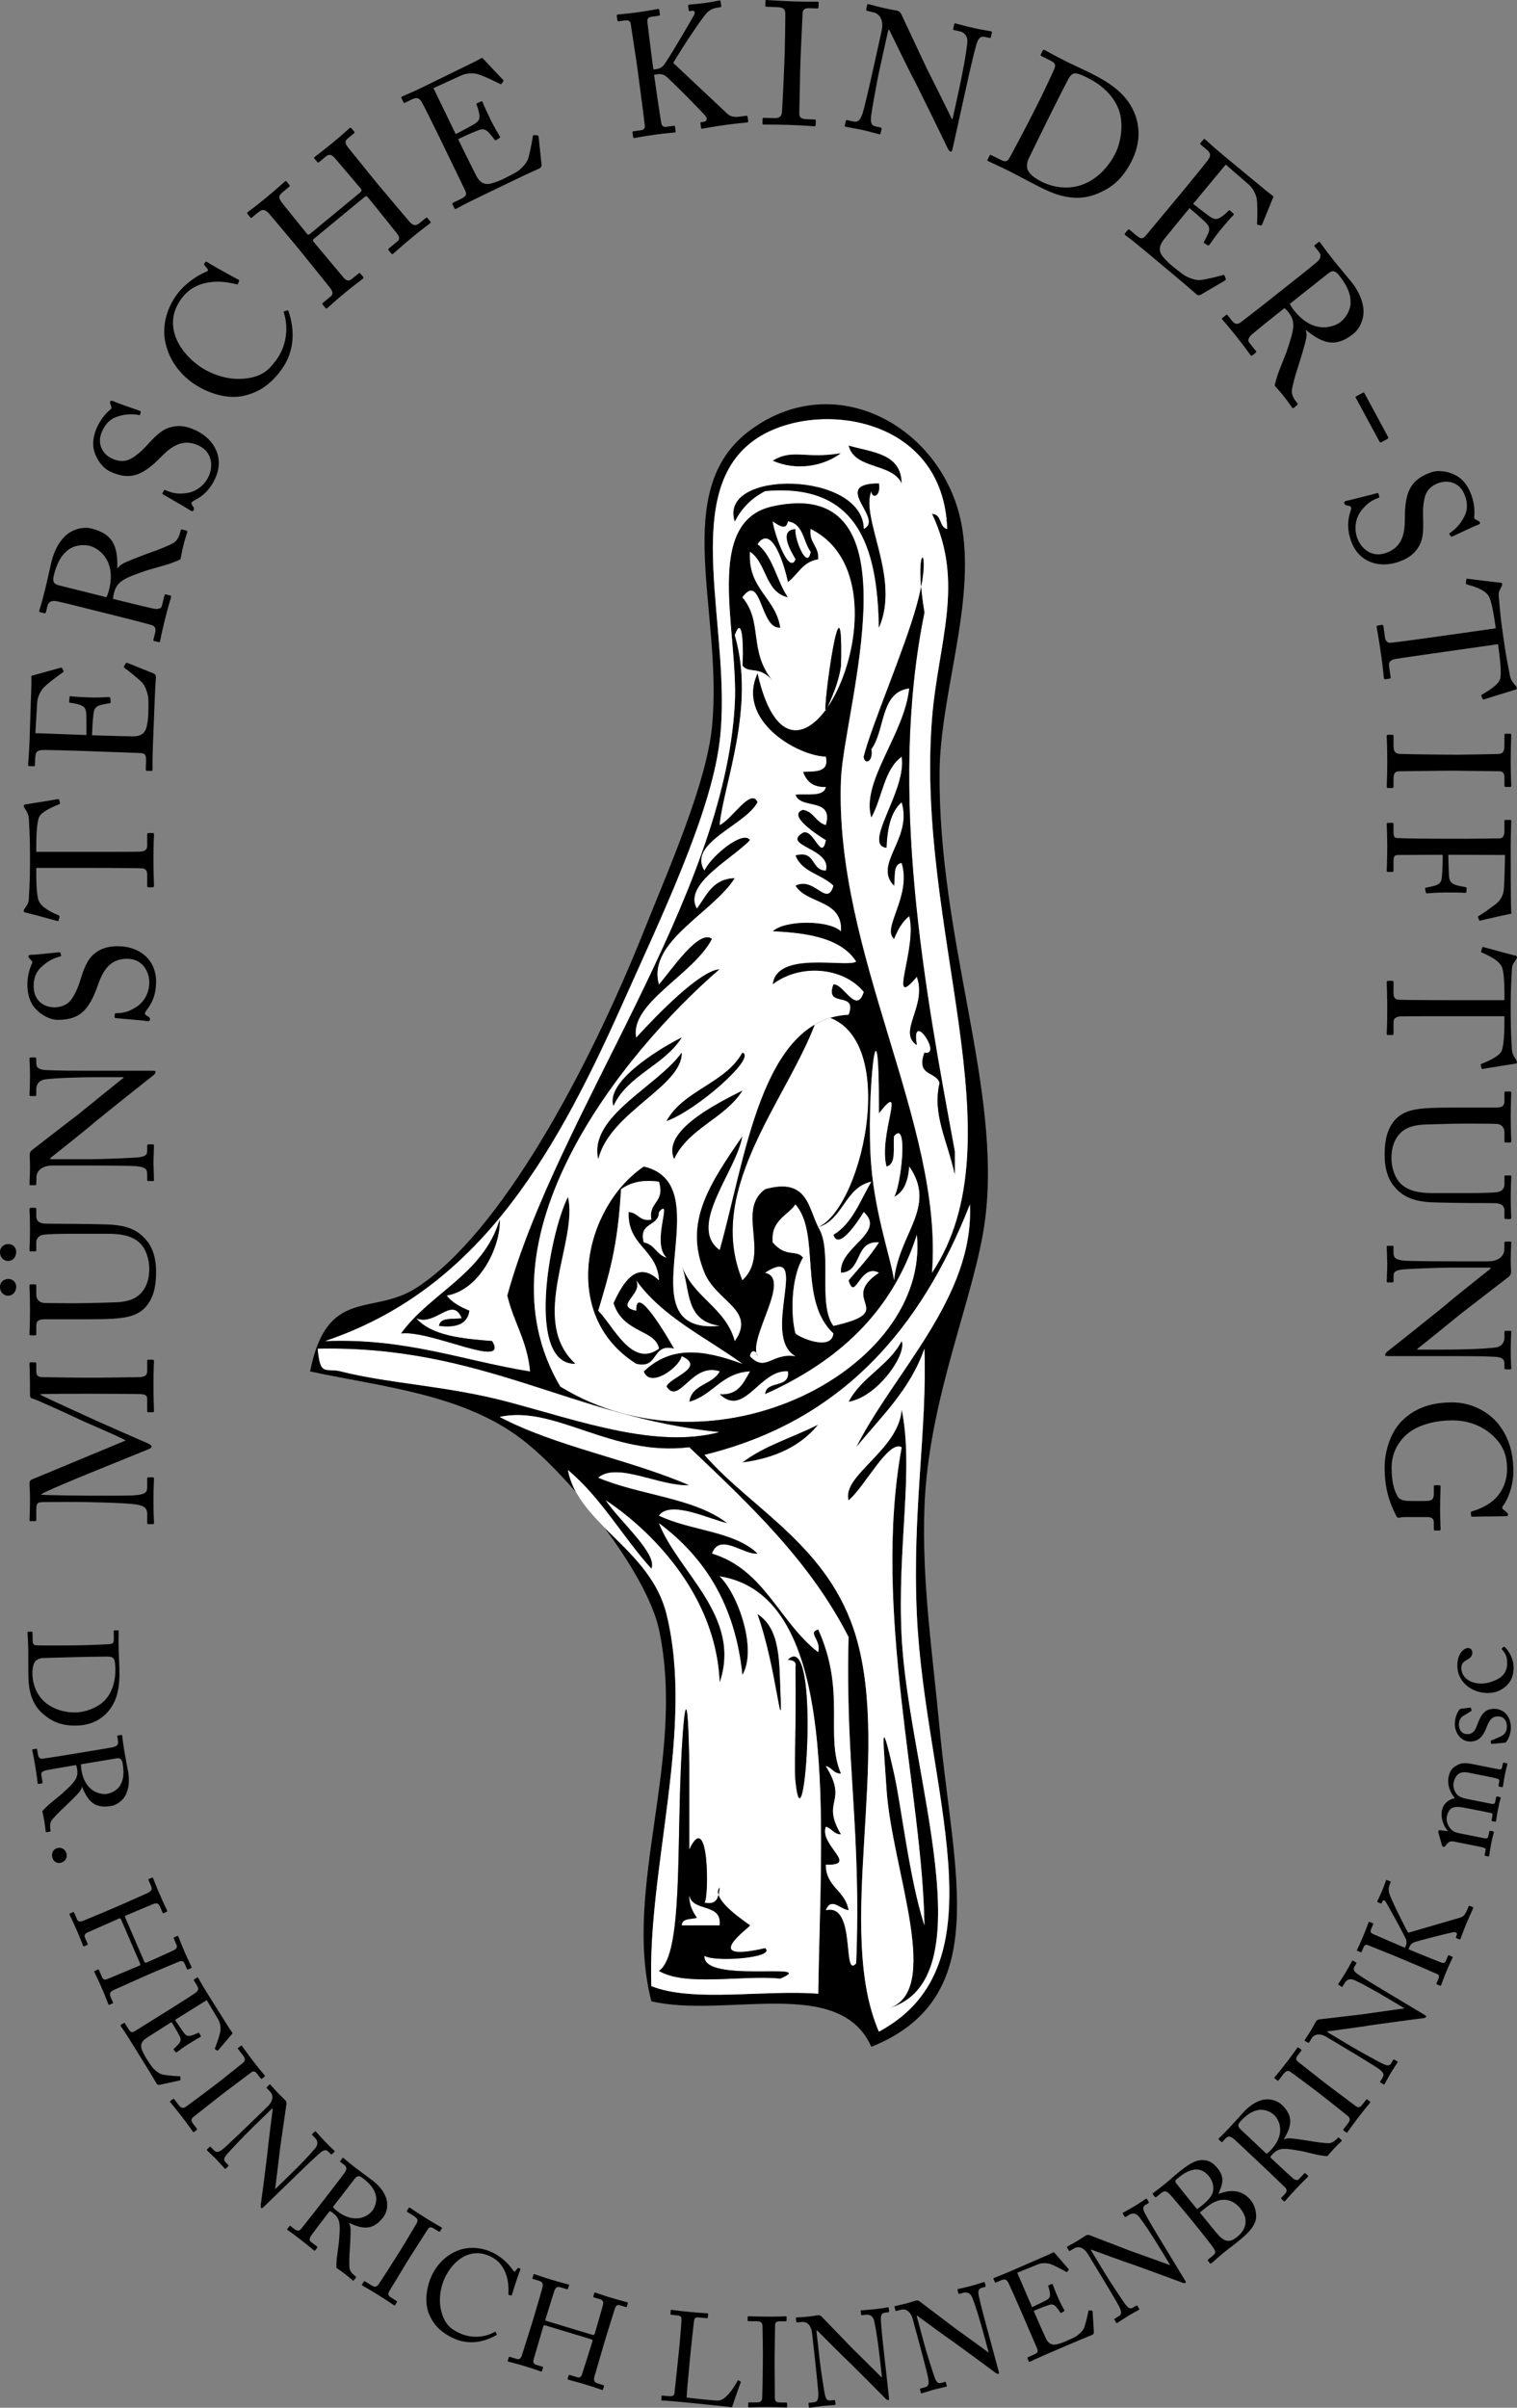 <?xml version="1.0" encoding="utf-8"?>
<!-- Generator: Adobe Illustrator 14.0.0, SVG Export Plug-In . SVG Version: 6.00 Build 43363)  -->
<!DOCTYPE svg PUBLIC "-//W3C//DTD SVG 1.1//EN" "http://www.w3.org/Graphics/SVG/1.1/DTD/svg11.dtd">
<svg version="1.1" id="Ebene_1" xmlns="http://www.w3.org/2000/svg" xmlns:xlink="http://www.w3.org/1999/xlink" x="0px" y="0px"
	 width="200.011px" height="317.267px" viewBox="0 0 200.011 317.267" enable-background="new 0 0 200.011 317.267"
	 xml:space="preserve">
<rect x="0" y="0" width="200.011" height="317.267" fill="#808080" stroke="none"/>
<g>
	<defs>
		<rect id="SVGID_1_" width="200.011" height="317.267"/>
	</defs>
	<clipPath id="SVGID_2_">
		<use xlink:href="#SVGID_1_"  overflow="visible"/>
	</clipPath>
	<path clip-path="url(#SVGID_2_)" fill-rule="evenodd" clip-rule="evenodd" d="M111.881,58.708c3.107,0.893,6.971,1.029,7,5
		C117.621,60.968,112.677,61.913,111.881,58.708"/>
	<path clip-path="url(#SVGID_2_)" fill-rule="evenodd" clip-rule="evenodd" d="M101.881,60.708c2.607-1.641,4.33-0.191,9-1
		C108.506,61.533,104.823,62.044,101.881,60.708"/>
	<path clip-path="url(#SVGID_2_)" fill-rule="evenodd" clip-rule="evenodd" fill="#FFFFFF" d="M107.881,161.708
		c-1.354-2.645-1.434-6.566-7-5c-3.854,2.785,0.749,8.525-3,12c-5.143-12.334,6.615-24.576,10-35
		C119.017,135.254,113.97,158.968,107.881,161.708"/>
	<path clip-path="url(#SVGID_2_)" fill-rule="evenodd" clip-rule="evenodd" d="M74.881,157.708c1.411,5.742-5.29,16.234,1,22
		C69.369,179.898,72.307,162.884,74.881,157.708"/>
	<path clip-path="url(#SVGID_2_)" fill-rule="evenodd" clip-rule="evenodd" fill="#FFFFFF" d="M41.881,177.708
		c21.795-0.461,33.643,9.023,53,11c-8.379,2.223-18.437-1.465-28-4c-7.944-2.105-15.675-2.381-22-4
		C42.97,180.22,42.182,181.49,41.881,177.708"/>
	<path clip-path="url(#SVGID_2_)" fill-rule="evenodd" clip-rule="evenodd" d="M114.881,269.708c-4.172-9.449-19.228-3.717-29-6
		c-3.846-15.004,4.627-31.998,1-49c-1.572-7.369-11.599-20.074-18-25c-7.818-6.014-18.387-6.937-28-9c2.254-11.23,8.186-7.26,14-11
		c11.087-7.129,22.701-28.729,30-47c3.328-8.331,8.268-19.453,9-27c1.469-15.15-5.664-31.091,5-39c11.53-8.55,25.947-0.045,28,13
		c1.604,10.205-2.906,21.836-3,32c-0.203,22.129,8.222,41.711,6,59c-1.287,10.02-7.496,23.443-8,38c-0.339,9.783,1.066,19.072,2,29
		C125.696,247.031,130.99,263.224,114.881,269.708 M99.881,57.708c-10.686,6.939-3.205,25.393-5,40c-1.187,9.67-7.77,23.295-13,35
		c-9.311,20.838-19.465,37.424-39,44c10.744-0.41,18.1,2.568,27,4c-0.352-3.982-2.176-6.49-3-10c6.562-23.912,28.66-52.425,30-78
		c0.498-9.51-4.26-23.986,5-26c19.582-4.258,9.363,26.732,9,36c-0.903,22.953,13.549,45.378,12,65c11.646-17.543-2.214-45.311,0-73
		c0.804-10.058,4.367-17.86,0-27c1.32,0.012,0.913,1.754,2,2C124.407,54.811,107.714,52.623,99.881,57.708 M127.881,158.708
		c-6.414,16.254-16.778,28.555-35,33c6.271,7.209,16.481,12.014,20,24c4.635,15.789-2.818,38.572,3,52
		c16.648-8.928,6.042-32.07,5-55c-0.619-13.623,1.377-24.379,1-35c-1.896,5.438-5.707,8.961-9,13
		C117.908,180.732,128.458,170.958,127.881,158.708 M111.881,215.708c-5.19-10.143-13.146-17.521-21-25
		c-10.288,1.279-17.697-5.623-25-4c7.428,3.906,17.088,5.578,25,9c-3.893,0.184-9.506-3.102-12-1c5.361,2.305,12.703,2.631,17,6
		c-2.252-0.48-7.488-3.088-9-1c4.022,1.979,9.975,2.027,13,5c-1.753,0.277-4.99-2.814-6,0c6.914,2.086,8.904,9.096,14,13
		c0.395-1.721-1.484-2.562,0-3c3.723,8.275,0.835,13.926,3,19c-1.004,0.004-1.19-0.809-2-1c3.037,4.918-0.706,4.416,2,9
		c-1.004,0.004-1.19-0.809-2-1c-0.894,2.436,4.459,5.145,0,5c0.016,2.984,2.6,3.4,3,6c-1.183-0.145-2.268-1.779-3,0
		c4.067-1.01,2.135,9.123,4,7C113.586,241.125,111.442,232.486,111.881,215.708 M74.881,193.708c1.337,7.18,10.875,10.367,13,19
		c3.73,15.156-2.572,33.604-2,49c5.479,2.188,14.894,0.441,22,1c0.31-22.311,3.101-52.432-13-55c2.404,2.293,5.011,9.615,3,13
		c-0.959-9.373-5.08-15.586-11-20c2.527,6.484,10.992,12.328,8,21c-0.457-11.881-9.564-20.428-15-24c1.731,2.637,6.891,7.064,6,9
		C82.083,202.507,79.247,197.343,74.881,193.708 M100.881,183.708c0.11-1.889,3.306-0.693,3-3c-3.685-0.301-5.766,6.17-9,3
		c2.503,0.17,3.131-1.535,4-3c-3.78,0.221-4.856,3.145-8,4c0.318-2.348,3.096-2.238,4-4c-3.656-1.244-5.357,4.537-7,2
		c0.3-1.176,5.295-2.51,2-4c-0.299,1.482-4.207,4.305-5,2c3.606-3.439,7.873-2.895,13-1c-4.826-3.506-10.528-6.139-14-11
		c0.956,1.863-2.995,3.342,0,4c-0.096-3.773,4.064,3.363,5,5c-3.078-0.744-1.922,2.746-5,2c-10.206-6.426-6.768-20.754,1-26
		c10.578,2.441-3.06,22.229,10,21c-4.617-0.682-3.834-4.623-5-8c1.432,4.234,5.787,5.547,7,10c2.856-4.09-2.404-5.146-4-9
		c-2.707-6.535,0.446-11.415,5-18c-0.726,4.549-7.32,11.83-3,15c3.398-11.982,5.476-30.457,17-31c1.234-3.235-3.235-0.764-2-4
		c1.332-0.148,3.019,4.066,4,1c-2.699-3.283-8.39-3.758-12-1c0.495-4.498,9.746-2.158,11-3c-2.261-3.58-7.959-3.807-11-4
		c1.62-1.502,7.379-1.502,9,0c0.213-4.213-4.478-3.523-6-6c2.482-1.301,4.149,2.935,5,0c-1.504-1.497-4.212-1.789-5-4
		c2.729-0.729,2.013,1.988,4,2c0.829-2.925-5.962-3.244-3-5c1.439-0.533,2.439,3.897,3,1c-1.105-0.676-5.188-3.322-3-4
		c1.427,0.24,1.687,1.646,3,2c1.053-3.719-3.372-1.961-4-4c1.495-0.17,3.689,0.357,4-1c-1.722,0.055-2.563-0.77-3-2
		c1.57-0.095,3.467,0.135,3-2c-3.834-0.113-11.842-4.817-9-11c5.066,22.443,21.433-11.884,7-19c-0.226,1.891,1.127,2.207,1,4
		c-2.036,0.297-2.664,2.004-4,3c-0.409-2.002-2.089-7.806-4-5c2.05,1.617,2.521,4.812,4,7c-3.021-0.646-2.791-4.542-5-6
		c-0.285,4.953,3.367,5.967,4,10c-2.689,0.277-2.461-7.433-5-4c2.757,3.244,0.771,7.072,4,11c-1.764-2.063-3.098-0.874-4-2
		c0.132-1.314,0.151-7.234-1-4c2.779,9.424-1.482,19.627-2,25c1.496-0.598,4.174-5.031,5-3c-1.621,3.076-9.27,5.356-7,9
		c0.844-1.889,5.155-5.421,6-4c-2.269,2.43-8.835,5.792-7,9c1.286-1.713,2.068-3.932,5-4c-2.814,4.533-11.59,8.391-10,14
		c1.725-1.986,5.275-7.332,7-6c-2.355,4.66-10.857,8.455-10,13c2.879-3.141,8.454-8.852,11-9c-12.783,11.063-32.555,35.514-21,55
		c20.548,12.566,48.754-2.521,47-20C117.579,173.074,110.307,179.468,100.881,183.708 M115.881,146.708c0.058-18.103-1.769-2.01-1,7
		c0.553,6.49,2.621,12.268,3,15c0.598-6.199,5.708-9.633,2-15c-0.139,1.863-0.658,3.342-2,4c0.87-1.211,1.952-10.33,0-8
		c-0.171,1.496,0.356,3.691-1,4C115.783,149.535,119.607,141.995,115.881,146.708 M110.881,167.708c-0.325-3.383,6.002-5.254,3-8
		c-0.678,1.105-3.323,5.188-4,3c2.508-1.492,3.511-4.488,5-7c-3.537,0.797-3.663,5.004-7,6c1.973,3.027-0.128,10.127,2,13
		c8.813-1.973,0.475-3.301,6-7c-2.504-1.32-3.132,3.953-4,1c1.386-1.613,2.834-3.166,4-5
		C112.616,163.445,113.761,167.589,110.881,167.708 M107.881,133.708c-3.386,10.424-15.144,22.666-10,35
		c3.75-3.475-0.854-9.215,3-12c5.566-1.566,5.646,2.355,7,5C113.97,158.968,119.017,135.254,107.881,133.708 M103.881,68.708
		c-0.212,1.209-1.109,0.615-2,0c0.261,1.834,2.17,7.037,3,5c-0.292-0.613-2.487-3.85,0-4c-0.154,1.338,1.57,5.514,2,3
		C105.876,71.38,105.936,68.987,103.881,68.708 M44.881,180.708c6.325,1.619,14.056,1.895,22,4c9.562,2.535,19.621,6.223,28,4
		c-19.357-1.977-31.205-11.461-53-11C42.182,181.49,42.97,180.22,44.881,180.708 M104.881,178.708c-4.722-2.627,2.21-15.01-4-11
		c3.567,0.793-2.32,8.604-1,11c0.003-0.555-0.81-1.135-1,0C100.972,180.888,101.735,178.208,104.881,178.708 M109.881,175.708
		c-4.705-4.383-1.634-13.133-5-17c-1.117,1.551-3.251,2.084-3,5c1.763,2.064,3.097,0.875,4,2c-1.64,2.729-1.619,7.709-1,10
		C105.487,176.285,109.624,178.05,109.881,175.708 M86.881,159.708c-0.013,1.988-2.729,1.271-2,4c1.428,0.24,1.687,1.646,3,2
		C85.791,163.822,88.79,157.569,86.881,159.708 M81.881,156.708c-0.436,7.674-1.566,11.141-3,16c2.051,2.08,4.444,7.578,8,5
		c-0.454-2.529-4.729-1.99-6-6c1.006-2.117,2.891-5.99,6-3c-0.215-4.117-4.168-4.498-4-9c1.278,0.055,1.385,1.281,3,1
		c-0.409-2.408,1.826-2.174,1-5C84.563,155.391,83.041,155.87,81.881,156.708"/>
	<path clip-path="url(#SVGID_2_)" fill-rule="evenodd" clip-rule="evenodd" fill="#FFFFFF" d="M124.881,69.708
		c-1.087-0.246-0.68-1.988-2-2c4.367,9.14,0.804,16.942,0,27c-2.214,27.689,11.646,55.457,0,73c1.549-19.622-12.903-42.047-12-65
		c0.363-9.268,10.581-40.258-9-36c-9.26,2.014-4.502,16.49-5,26c-1.34,25.575-23.438,54.088-30,78c0.824,3.51,2.648,6.018,3,10
		c-8.9-1.432-16.256-4.41-27-4c19.535-6.576,29.689-23.162,39-44c5.23-11.705,11.812-25.33,13-35c1.795-14.607-5.686-33.061,5-40
		C107.714,52.623,124.407,54.811,124.881,69.708 M52.881,175.708c3.898-0.48,14.318,4.83,12,1c-4.017-0.316-7.968-0.697-10-3
		c2.561,1.084,4.768-3.037,6,0c-1.177,0.156-2.838-0.172-3,1c2.279,0.279,3.76-0.24,4-2c-1.182-0.484-2.268-1.066-3-2
		c4.305-0.678,7.144-6.385,7-10C63.744,167.906,56.808,170.302,52.881,175.708 M118.881,63.708c-0.029-3.971-3.893-4.107-7-5
		C112.677,61.913,117.621,60.968,118.881,63.708 M110.881,59.708c-4.67,0.809-6.393-0.641-9,1
		C104.823,62.044,108.506,61.533,110.881,59.708 M96.881,68.708c0.903-1.763,2.237-3.096,4-4c12.087-1.087,14.835,7.166,15,18
		c2.879-6.551-2.481-14.393-1-18c0.055,1.053,1.28,0.787,1-1c-6.531-0.004,0.826,4.686-2,6
		C113.765,62.029,94.647,61.828,96.881,68.708 M121.881,138.708c-1.146,3.146,1.569,2.43,2,4c-0.966,4.084,0.958,7.404,2,12v-3
		c-3.89-21.109-8.854-47.203-4-71c-1.631-9.757,1.259-9.218-1-1c-1.633,5.937-5.981,15.898-7,20c0.055,1.053,1.28,0.787,1-1
		c1.848-2.484,1.131-7.535,5-8c-0.619,6.064-6.371,12.273-5,17c1.432-2.568,1.666-6.334,4-8c0.728,4.427-5.215,11.617-2,12
		c0.104-2.561,0.565-4.767,2-6c1.474,4.857-3.805,8.13-1,11c0.155-1.176-0.173-2.838,1-3c1.352,4.409-2.661,8.596-1,10
		c0.484-1.182,1.065-2.267,2-3c1.113,4.174-2.982,12.693,1,8c1.409,3.822-2.612,7.282,0,9
		C120.026,132.813,124.377,139.229,121.881,138.708"/>
	<path clip-path="url(#SVGID_2_)" fill-rule="evenodd" clip-rule="evenodd" d="M65.881,160.708c0.144,3.615-2.695,9.322-7,10
		c0.732,0.934,1.818,1.516,3,2c-0.24,1.76-1.721,2.279-4,2c0.162-1.172,1.823-0.844,3-1c-1.232-3.037-3.439,1.084-6,0
		c2.032,2.303,5.983,2.684,10,3c2.318,3.83-8.102-1.48-12-1C56.808,170.302,63.744,167.906,65.881,160.708"/>
	<path clip-path="url(#SVGID_2_)" fill-rule="evenodd" clip-rule="evenodd" fill="#FFFFFF" d="M85.881,206.708
		c0.891-1.936-4.269-6.363-6-9c5.436,3.572,14.543,12.119,15,24c2.992-8.672-5.473-14.516-8-21c5.92,4.414,10.041,10.627,11,20
		c2.011-3.385-0.596-10.707-3-13c16.101,2.568,13.31,32.689,13,55c-7.106-0.559-16.521,1.188-22-1c-0.572-15.396,5.73-33.844,2-49
		c-2.125-8.633-11.663-11.82-13-19C79.247,197.343,82.083,202.507,85.881,206.708 M102.881,222.708c-0.153-3.787-0.026-8.117-3-10
		C102.393,219.695,103.191,230.359,102.881,222.708 M104.881,219.708c0.12,7.439-0.184,13.26,0,15c1.116,10.664,3.39-20.396-1-16
		C104.491,218.765,105.065,218.859,104.881,219.708 M100.881,256.708c-8.89,2.033-1.933-2.811-2-3c-0.049-0.133-5.307-3.383-4-5
		c-0.113,1.221-0.299,2.367-2,2c0.607-0.484,0.628-12.596-2-7v-11c-0.175-10.654-0.626-8.576-1-2c-0.719,12.635,0.206,26.828-3,29
		c3.59,2.078,10.814,0.52,16,1c5.359-2.252-10.337,0.742-10-3C94.164,258.597,102.364,257.97,100.881,256.708"/>
	<path clip-path="url(#SVGID_2_)" fill-rule="evenodd" clip-rule="evenodd" d="M113.881,69.708c2.826-1.314-4.531-6.004,2-6
		c0.28,1.787-0.945,2.053-1,1c-1.481,3.607,3.879,11.449,1,18c-0.165-10.834-2.913-19.087-15-18c-1.764,0.904-3.098,2.237-4,4
		C94.647,61.828,113.765,62.029,113.881,69.708"/>
	<path clip-path="url(#SVGID_2_)" fill-rule="evenodd" clip-rule="evenodd" fill="#FFFFFF" d="M120.881,162.708
		c1.754,17.479-26.453,32.566-47,20c-11.555-19.486,8.217-43.937,21-55c-2.546,0.148-8.121,5.859-11,9
		c-0.857-4.545,7.645-8.34,10-13c-1.725-1.332-5.275,4.014-7,6c-1.59-5.609,7.186-9.467,10-14c-2.932,0.068-3.714,2.287-5,4
		c-1.835-3.208,4.731-6.57,7-9c-0.845-1.421-5.156,2.111-6,4c-2.27-3.644,5.379-5.924,7-9c-0.826-2.031-3.504,2.402-5,3
		c0.518-5.373,4.779-15.576,2-25c1.151-3.234,1.132,2.686,1,4c0.903,1.126,2.237-0.063,4,2c-3.229-3.928-1.243-7.756-4-11
		c2.539-3.433,2.311,4.277,5,4c-0.634-4.033-4.286-5.047-4-10c2.209,1.458,1.979,5.354,5,6c-1.479-2.188-1.95-5.383-4-7
		c1.912-2.806,3.591,2.998,4,5c1.336-0.996,1.964-2.703,4-3c0.127-1.793-1.226-2.109-1-4c14.433,7.116-1.935,41.443-7,19
		c-2.842,6.183,5.167,10.887,9,11c0.467,2.135-1.43,1.905-3,2c0.437,1.23,1.278,2.055,3,2c-0.311,1.357-2.505,0.83-4,1
		c0.628,2.039,5.053,0.281,4,4c-1.313-0.354-1.573-1.76-3-2c-2.188,0.678,1.895,3.324,3,4c-0.561,2.897-1.561-1.533-3-1
		c-2.962,1.756,3.829,2.075,3,5c-1.987-0.012-1.271-2.729-4-2c0.788,2.211,3.496,2.503,5,4c-0.851,2.935-2.518-1.301-5,0
		c1.522,2.477,6.213,1.787,6,6c-1.621-1.502-7.38-1.502-9,0c3.041,0.193,8.739,0.42,11,4c-1.254,0.842-10.505-1.498-11,3
		c3.61-2.758,9.301-2.283,12,1c-0.981,3.066-2.669-1.148-4-1c-1.235,3.236,3.234,0.765,2,4c-11.524,0.543-13.603,19.018-17,31
		c-4.32-3.17,2.274-10.451,3-15c-4.554,6.585-7.707,11.465-5,18c1.596,3.854,6.856,4.91,4,9c-1.213-4.453-5.568-5.766-7-10
		c1.166,3.377,0.383,7.318,5,8c-13.06,1.229,0.578-18.559-10-21c-7.768,5.246-11.206,19.574-1,26c3.078,0.746,1.922-2.744,5-2
		c-0.936-1.637-5.096-8.773-5-5c-2.995-0.658,0.956-2.137,0-4c3.472,4.861,9.174,7.494,14,11c-5.127-1.895-9.394-2.439-13,1
		c0.793,2.305,4.701-0.518,5-2c3.295,1.49-1.7,2.824-2,4c1.643,2.537,3.344-3.244,7-2c-0.904,1.762-3.682,1.652-4,4
		c3.144-0.855,4.22-3.779,8-4c-0.869,1.465-1.497,3.17-4,3c3.235,3.17,5.316-3.301,9-3c0.306,2.307-2.89,1.111-3,3
		C110.307,179.468,117.579,173.074,120.881,162.708 M80.881,145.708c1.91-4.09,6.687-5.312,9-9
		C86.318,138.503,79.879,142.674,80.881,145.708 M87.881,147.708c3.893-1.339,11.945-8.403,10-9
		C95.624,142.786,90.138,143.632,87.881,147.708 M78.881,152.708c1.512-6.168,11.092-9.557,11-14
		C86.672,143.182,77.607,147.083,78.881,152.708 M88.881,152.708c1.91-4.09,6.687-5.312,9-9
		C94.318,145.505,87.256,149.05,88.881,152.708 M75.881,179.708c-6.29-5.766,0.411-16.258-1-22
		C72.307,162.884,69.369,179.898,75.881,179.708 M110.881,87.708c0.318-13.82-2.436,5.572-2,6
		C109.679,91.84,110.552,90.046,110.881,87.708"/>
	<path clip-path="url(#SVGID_2_)" fill-rule="evenodd" clip-rule="evenodd" fill="#FFFFFF" d="M116.881,153.708
		c1.356-0.309,0.829-2.504,1-4c1.952-2.33,0.87,6.789,0,8c1.342-0.658,1.861-2.137,2-4c3.708,5.367-1.402,8.801-2,15
		c-0.379-2.732-2.447-8.51-3-15c-0.769-9.01,1.058-25.103,1-7C119.607,141.995,115.783,149.535,116.881,153.708"/>
	<path clip-path="url(#SVGID_2_)" fill-rule="evenodd" clip-rule="evenodd" fill="#FFFFFF" d="M115.881,163.708
		c-1.166,1.834-2.614,3.387-4,5c0.868,2.953,1.496-2.32,4-1c-5.525,3.699,2.813,5.027-6,7c-2.128-2.873-0.027-9.973-2-13
		c3.337-0.996,3.463-5.203,7-6c-1.489,2.512-2.492,5.508-5,7c0.677,2.188,3.322-1.895,4-3c3.002,2.746-3.325,4.617-3,8
		C113.761,167.589,112.616,163.445,115.881,163.708"/>
	<path clip-path="url(#SVGID_2_)" fill-rule="evenodd" clip-rule="evenodd" fill="#FFFFFF" d="M106.881,72.708
		c-0.43,2.514-2.154-1.662-2-3c-2.487,0.15-0.292,3.387,0,4c-0.83,2.037-2.739-3.166-3-5c0.891,0.615,1.788,1.209,2,0
		C105.936,68.987,105.876,71.38,106.881,72.708"/>
	<path clip-path="url(#SVGID_2_)" fill-rule="evenodd" clip-rule="evenodd" d="M120.881,137.708c-2.612-1.718,1.409-5.178,0-9
		c-3.982,4.693,0.113-3.826-1-8c-0.935,0.733-1.516,1.818-2,3c-1.661-1.404,2.352-5.591,1-10c-1.173,0.162-0.845,1.824-1,3
		c-2.805-2.87,2.474-6.143,1-11c-1.435,1.233-1.896,3.439-2,6c-3.215-0.383,2.728-7.573,2-12c-2.334,1.666-2.568,5.432-4,8
		c-1.371-4.727,4.381-10.936,5-17c-3.869,0.465-3.152,5.516-5,8c0.28,1.787-0.945,2.053-1,1c1.019-4.102,5.367-14.063,7-20
		c2.259-8.218-0.631-8.757,1,1c-4.854,23.797,0.11,49.891,4,71v3c-1.042-4.596-2.966-7.916-2-12c-0.431-1.57-3.146-0.854-2-4
		C124.377,139.229,120.026,132.813,120.881,137.708"/>
	<path clip-path="url(#SVGID_2_)" fill-rule="evenodd" clip-rule="evenodd" d="M108.881,93.708c-0.436-0.428,2.318-19.82,2-6
		C110.552,90.046,109.679,91.84,108.881,93.708"/>
	<path clip-path="url(#SVGID_2_)" fill-rule="evenodd" clip-rule="evenodd" d="M89.881,136.708c-2.313,3.688-7.09,4.91-9,9
		C79.879,142.674,86.318,138.503,89.881,136.708"/>
	<path clip-path="url(#SVGID_2_)" fill-rule="evenodd" clip-rule="evenodd" d="M97.881,138.708c1.945,0.597-6.107,7.661-10,9
		C90.138,143.632,95.624,142.786,97.881,138.708"/>
	<path clip-path="url(#SVGID_2_)" fill-rule="evenodd" clip-rule="evenodd" d="M89.881,138.708c0.092,4.443-9.488,7.832-11,14
		C77.607,147.083,86.672,143.182,89.881,138.708"/>
	<path clip-path="url(#SVGID_2_)" fill-rule="evenodd" clip-rule="evenodd" d="M97.881,143.708c-2.313,3.688-7.09,4.91-9,9
		C87.256,149.05,94.318,145.505,97.881,143.708"/>
	<path clip-path="url(#SVGID_2_)" fill-rule="evenodd" clip-rule="evenodd" fill="#FFFFFF" d="M87.881,165.708
		c-1.313-0.354-1.572-1.76-3-2c-0.729-2.729,1.987-2.012,2-4C88.79,157.569,85.791,163.822,87.881,165.708"/>
	<path clip-path="url(#SVGID_2_)" fill-rule="evenodd" clip-rule="evenodd" fill="#FFFFFF" d="M98.881,178.708
		c0.19-1.135,1.003-0.555,1,0c-1.32-2.396,4.568-10.207,1-11c6.21-4.01-0.722,8.373,4,11
		C101.735,178.208,100.972,180.888,98.881,178.708"/>
	<path clip-path="url(#SVGID_2_)" fill-rule="evenodd" clip-rule="evenodd" fill="#FFFFFF" d="M104.881,175.708
		c-0.619-2.291-0.64-7.271,1-10c-0.903-1.125-2.237,0.064-4-2c-0.251-2.916,1.883-3.449,3-5c3.366,3.867,0.295,12.617,5,17
		C109.624,178.05,105.487,176.285,104.881,175.708"/>
	<path clip-path="url(#SVGID_2_)" fill-rule="evenodd" clip-rule="evenodd" d="M118.881,176.708c0.728,1.773-3.227,7.408-7,8
		C113.605,181.433,117.157,179.986,118.881,176.708"/>
	<path clip-path="url(#SVGID_2_)" fill-rule="evenodd" clip-rule="evenodd" d="M118.881,190.708c-1.733-1.016-4.817,5.145-7,7
		c-0.942-3.305,6.663-6.646,7-12c1.647,8.008-0.609,18.119,0,30c0.908,17.717,11.49,45.559-2,49c7.657-1.953,0.655-18.467,0-29
		c-0.36-5.789-0.989-10.848,1-2c0.952,4.236,2.023,13.902,4,20C121.652,236.468,114.967,212.14,118.881,190.708"/>
	<path clip-path="url(#SVGID_2_)" fill-rule="evenodd" clip-rule="evenodd" d="M107.881,187.708c-2.232,2.768-5.575,4.426-10,5
		C100.693,190.522,104.571,189.4,107.881,187.708"/>
	<path clip-path="url(#SVGID_2_)" fill-rule="evenodd" clip-rule="evenodd" fill="#FFFFFF" d="M112.881,190.708
		c3.293-4.039,7.104-7.563,9-13c0.377,10.621-1.619,21.377-1,35c1.042,22.93,11.648,46.072-5,55c-5.818-13.428,1.635-36.211-3-52
		c-3.52-11.986-13.729-16.791-20-24c18.222-4.445,28.586-16.746,35-33C128.458,170.958,117.908,180.732,112.881,190.708
		 M111.881,184.708c3.773-0.592,7.728-6.227,7-8C117.157,179.986,113.605,181.433,111.881,184.708 M121.881,253.708
		c-1.977-6.098-3.048-15.764-4-20c-1.989-8.848-1.36-3.789-1,2c0.655,10.533,7.657,27.047,0,29c13.49-3.441,2.908-31.283,2-49
		c-0.609-11.881,1.647-21.992,0-30c-0.337,5.354-7.942,8.695-7,12c2.183-1.855,5.267-8.016,7-7
		C114.967,212.14,121.652,236.468,121.881,253.708 M97.881,192.708c4.425-0.574,7.768-2.232,10-5
		C104.571,189.4,100.693,190.52,97.881,192.708"/>
	<path clip-path="url(#SVGID_2_)" fill-rule="evenodd" clip-rule="evenodd" d="M99.881,212.708c2.974,1.883,2.847,6.213,3,10
		C103.191,230.359,102.393,219.695,99.881,212.708"/>
	<path clip-path="url(#SVGID_2_)" fill-rule="evenodd" clip-rule="evenodd" d="M103.881,218.708c4.39-4.396,2.116,26.664,1,16
		c-0.184-1.74,0.12-7.561,0-15C105.065,218.859,104.491,218.765,103.881,218.708"/>
	<path clip-path="url(#SVGID_2_)" fill-rule="evenodd" clip-rule="evenodd" fill="#FFFFFF" d="M90.881,249.708
		c0.365,2.303,4.377,0.957,4,4h-5c0.027-0.973,1.225-0.775,2-1C91.352,251.904,90.838,251.085,90.881,249.708"/>
	<path clip-path="url(#SVGID_2_)" fill-rule="evenodd" clip-rule="evenodd" fill="#FFFFFF" d="M86.881,155.708
		c0.826,2.826-1.409,2.592-1,5c-1.615,0.281-1.722-0.945-3-1c-0.168,4.502,3.785,4.883,4,9c-3.109-2.99-4.994,0.883-6,3
		c1.271,4.01,5.546,3.471,6,6c-3.556,2.578-5.949-2.92-8-5c1.434-4.859,2.564-8.326,3-16
		C83.041,155.87,84.563,155.391,86.881,155.708"/>
	<path clip-path="url(#SVGID_2_)" fill-rule="evenodd" clip-rule="evenodd" fill="#FFFFFF" d="M112.881,258.708
		c-1.865,2.123,0.067-8.01-4-7c0.732-1.779,1.817-0.145,3,0c-0.4-2.6-2.984-3.016-3-6c4.459,0.145-0.894-2.564,0-5
		c0.81,0.191,0.996,1.004,2,1c-2.706-4.584,1.037-4.082-2-9c0.81,0.191,0.996,1.004,2,1c-2.165-5.074,0.723-10.725-3-19
		c-1.484,0.437,0.395,1.279,0,3c-5.097-3.904-7.087-10.914-14-13c1.01-2.814,4.247,0.277,6,0c-3.025-2.973-8.978-3.021-13-5
		c1.512-2.088,6.748,0.52,9,1c-4.297-3.369-11.639-3.695-17-6c2.494-2.102,8.107,1.184,12,1c-7.912-3.422-17.572-5.094-25-9
		c7.303-1.623,14.712,5.279,25,4c7.855,7.479,15.81,14.857,21,25C111.442,232.486,113.586,241.125,112.881,258.708"/>
	<path clip-path="url(#SVGID_2_)" fill-rule="evenodd" clip-rule="evenodd" d="M92.881,257.708c-0.337,3.742,15.36,0.748,10,3
		c-5.187-0.48-12.411,1.078-16-1c3.206-2.172,2.281-16.365,3-29c0.374-6.576,0.825-8.654,1,2v11c2.628-5.596,2.607,6.516,2,7
		c1.701,0.367,1.887-0.779,2-2c-1.307,1.617,3.951,4.867,4,5c0.068,0.189-6.889,5.033,2,3
		C102.364,257.97,94.164,258.597,92.881,257.708 M91.881,252.708c-0.775,0.225-1.973,0.027-2,1h5c0.377-3.043-3.635-1.697-4-4
		C90.838,251.085,91.352,251.904,91.881,252.708"/>
	<path clip-path="url(#SVGID_2_)" d="M16.556,189.815c-0.345-0.322-5.84-2.622-6.14-2.806c-0.321-0.161-5.725-2.667-6.185-2.736
		c-0.253-0.046-0.276-0.299-0.276-0.529c0-3.058-0.069-3.84-0.069-4.093c0-0.115,0.069-0.138,0.161-0.138h0.53
		c0.137,0,0.206,0.022,0.206,0.184v1.013c0,0.689,0.414,0.758,0.943,0.758c0.667,0,3.955,0.069,5.496,0.069h1.609
		c1.15,0,4.875-0.069,5.335-0.069c0.874,0,1.242-0.207,1.242-0.781v-1.357c0-0.138,0.069-0.16,0.161-0.16h0.529
		c0.138,0,0.207,0.022,0.207,0.207c0,0.275-0.069,0.689-0.069,3.219c0,2.116,0.069,3.013,0.069,3.312
		c0,0.161-0.069,0.184-0.207,0.184h-0.529c-0.116,0-0.161-0.022-0.161-0.184v-1.563c0-0.392-0.138-0.599-0.828-0.645
		c-0.276-0.022-4.277-0.046-5.979-0.046h-1.472c-1.517,0-5.61,0-5.817,0.069v0.046c0.299,0.229,7.542,3.495,7.772,3.61
		c0.276,0.138,6.14,2.69,6.347,2.782c0.207,0.093,0.552,0.275,0.552,0.46c0,0.138-0.184,0.253-0.414,0.345
		c-0.161,0.069-7.427,3.013-7.703,3.127c-1.058,0.438-6.209,2.53-6.485,2.852c0.321,0.092,6.14,0.138,6.415,0.138
		c0.277,0,5.128,0.023,5.933-0.046c1.311-0.114,1.679-0.321,1.679-1.058v-1.149c0-0.138,0.069-0.161,0.161-0.161h0.575
		c0.092,0,0.161,0.023,0.161,0.207c0,0.254-0.069,0.874-0.069,2.782c0,1.955,0.069,2.76,0.069,2.967
		c0,0.184-0.023,0.207-0.207,0.207h-0.552c-0.069,0-0.138-0.023-0.138-0.139v-1.219c0-0.873-0.598-1.08-1.379-1.219
		c-1.633-0.275-7.52-0.345-7.934-0.345c-0.322,0-3.794,0-4.461,0.023c-0.529,0.022-0.851,0-0.851,0.942v1.402
		c0,0.139-0.069,0.161-0.161,0.161H4.024c-0.069,0-0.138-0.022-0.138-0.161c0-0.229,0.069-0.851,0.069-2.805
		c0-1.081-0.069-1.678-0.069-1.955c0-0.345,0.092-0.482,0.391-0.598L16.556,189.815z"/>
	<path clip-path="url(#SVGID_2_)" d="M1.104,163.928c0.621,0,1.035,0.482,1.035,1.035c0,0.413-0.23,1.195-1.127,1.195
		c-0.276,0-1.012-0.253-1.012-1.195C0,164.434,0.414,163.928,1.104,163.928 M1.104,168.527c0.621,0,1.035,0.482,1.035,1.012
		c0,0.414-0.23,1.195-1.127,1.195c-0.276,0-1.012-0.253-1.012-1.195C0,169.033,0.414,168.527,1.104,168.527 M20.098,170.734
		c-0.621,1.564-1.633,2.369-3.082,2.737c-1.034,0.275-2.575,0.367-5.587,0.367H5.955c-0.804,0-1.172,0.161-1.172,0.875v1.08
		c0,0.138-0.046,0.161-0.206,0.161H4.071c-0.139,0-0.185-0.023-0.185-0.207c0-0.23,0.069-1.357,0.069-3.15
		c0-1.794-0.069-2.897-0.069-3.15c0-0.185,0.046-0.207,0.138-0.207h0.598c0.115,0,0.161,0.022,0.161,0.184v1.15
		c0,0.667,0.437,1.058,0.943,1.104c0.207,0.022,1.816,0.046,2.989,0.046h1.518c1.219,0,4.139-0.092,4.875-0.115
		c1.057-0.022,2.138-0.207,2.921-0.735c1.241-0.851,1.655-2.322,1.655-3.656c0-1.311-0.438-2.645-1.265-3.449
		c-0.966-0.897-2.345-1.196-4.047-1.196h-4.92c-1.749,0-3.083,0.046-3.657,0.115c-0.598,0.069-1.012,0.437-1.012,1.035v1.012
		c0,0.138-0.069,0.161-0.184,0.161H4.047c-0.115,0-0.161-0.023-0.161-0.161c0-0.23,0.069-1.288,0.069-2.829
		c0-1.586-0.069-2.322-0.069-2.529s0.092-0.229,0.161-0.229h0.506c0.138,0,0.23,0.022,0.23,0.138v0.943
		c0,0.851,0.644,0.919,0.919,0.988c0.231,0.046,3.497,0.046,3.818,0.046c0.322,0,4.347,0.046,5.243,0.115
		c1.886,0.138,3.334,0.644,4.438,1.932c0.851,0.92,1.379,2.323,1.379,4.323C20.58,168.826,20.418,169.975,20.098,170.734"/>
	<path clip-path="url(#SVGID_2_)" d="M6.944,153.575c-1.356,0-2.115,0.69-2.139,1.518l-0.023,0.943c0,0.114-0.092,0.138-0.16,0.138
		H4.023c-0.092,0-0.138-0.024-0.138-0.138c0-0.115,0.024-0.299,0.024-0.645c0.022-0.344,0.046-0.85,0.046-1.631
		c0-0.783-0.046-1.266-0.046-1.541c0-0.299,0.092-0.484,0.299-0.667c0.137-0.116,5.932-4.577,6.255-4.83
		c0.321-0.252,5.081-4.138,5.817-4.69v-0.093h-2.736c-2.047,0-3.174,0.024-4.324,0.07c-0.896,0.023-3.15,0.137-3.541,0.276
		c-0.575,0.184-0.897,0.62-0.897,1.265v0.735c0,0.092-0.046,0.139-0.16,0.139H4.023c-0.092,0-0.138-0.047-0.138-0.139
		c0-0.321,0.07-1.058,0.07-2.529c0-1.38-0.07-1.932-0.07-2.231c0-0.161,0.07-0.183,0.162-0.183h0.575c0.092,0,0.16,0.045,0.16,0.137
		v0.621c0,0.621,0.391,0.851,1.266,0.897c1.54,0.092,3.816,0.092,5.311,0.092h8.6c0.322,0,0.552,0.023,0.552,0.115
		c0,0.276-0.276,0.482-0.368,0.552c-0.046,0.023-1.748,1.38-3.541,2.805c-2.001,1.61-4.116,3.288-4.255,3.426
		c-0.229,0.253-5.541,4.484-5.725,4.622v0.138h5.105c2.139,0,5.887-0.184,6.347-0.23c0.896-0.091,1.333-0.229,1.333-0.85v-0.691
		c0-0.16,0.069-0.183,0.207-0.183h0.506c0.138,0,0.184,0.023,0.184,0.183c0,0.231-0.069,1.611-0.069,2.231
		c0,0.483,0.069,2.07,0.069,2.3c0,0.091-0.046,0.115-0.161,0.115h-0.597c-0.07,0-0.139-0.024-0.139-0.138v-0.782
		c0-0.667-0.275-0.92-1.402-1.035c-0.437-0.046-3.059-0.092-7.152-0.092H6.944z"/>
	<path clip-path="url(#SVGID_2_)" d="M19.385,133.027c-0.207,0.276-0.276,0.414-0.276,0.529c0,0.138,0.161,0.23,0.39,0.368
		c0.254,0.138,0.277,0.253,0.277,0.414c0,0.138-0.116,0.252-0.369,0.207c-0.574-0.092-3.495-0.322-4.162-0.391
		c-0.137-0.023-0.137-0.069-0.137-0.161l0.023-0.345c0-0.092,0.046-0.138,0.184-0.138c0.735-0.023,1.495-0.069,2.667-0.828
		c1.081-0.689,1.702-1.954,1.702-3.219c0-1.38-0.851-3.127-2.921-3.127c-2.368,0-3.242,1.701-3.886,3.541
		c-0.253,0.713-0.828,2.369-1.862,3.357c-0.759,0.759-1.84,1.15-3.358,1.15c-1.149,0-2.276-0.712-2.943-1.425
		c-0.782-0.828-1.103-1.978-1.103-3.22c0-1.311,0.39-2.322,0.574-2.713c0.115-0.207,0.092-0.322-0.023-0.437l-0.276-0.299
		c-0.092-0.115-0.138-0.184-0.138-0.299c0-0.115,0.184-0.184,0.391-0.184c0.805,0,3.15-0.299,3.656-0.322
		c0.115,0,0.161,0.023,0.185,0.115l0.068,0.276c0.024,0.069,0,0.115-0.068,0.138c-0.667,0.184-1.565,0.483-2.553,1.426
		c-0.667,0.62-0.989,1.425-0.989,2.506c0,2.047,1.517,2.782,2.69,2.782c0.645,0,1.403-0.138,2.001-0.713
		c0.667-0.666,1.173-1.954,1.38-2.621c0.506-1.587,0.897-2.874,1.908-3.702c0.713-0.598,1.61-1.012,3.127-1.012
		c2.714,0,5.036,1.656,5.036,4.691C20.58,130.981,20.098,132.107,19.385,133.027"/>
	<path clip-path="url(#SVGID_2_)" d="M4.782,114.362v0.575c0,0.736,0,2.737,0.276,3.633c0.323,1.035,1.932,1.725,2.667,2.047
		c0.116,0.046,0.139,0.115,0.116,0.23l-0.116,0.413c-0.022,0.07-0.046,0.139-0.183,0.093c-0.828-0.23-3.794-1.035-4.047-1.081
		c-0.299-0.046-0.368-0.138-0.368-0.23c0-0.115,0.023-0.184,0.092-0.276l0.207-0.299c0.298-0.414,0.368-0.644,0.391-1.311
		c0.046-1.218,0.138-2.184,0.138-4.346v-1.104c0-2.506-0.092-3.495-0.138-4.621c-0.023-0.506-0.093-0.806-0.322-1.196l-0.276-0.437
		c-0.069-0.115-0.092-0.184-0.092-0.276c0-0.115,0.069-0.161,0.368-0.207c0.275-0.046,3.127-0.483,4.139-0.667
		c0.115-0.023,0.161,0.023,0.184,0.138l0.092,0.368c0.022,0.092,0,0.115-0.161,0.184c-0.437,0.184-2.207,0.874-2.575,1.633
		c-0.345,0.689-0.392,2.851-0.392,3.978v0.644h6.554c0.322,0,6.76,0,7.151-0.024c0.575-0.046,0.92-0.229,0.92-0.781v-1.449
		c0-0.207,0.069-0.23,0.23-0.23h0.483c0.115,0,0.184,0.023,0.184,0.23c0,0.23-0.069,0.966-0.069,3.219
		c0,2.208,0.069,3.173,0.069,3.496c0,0.183-0.092,0.207-0.23,0.207h-0.437c-0.161,0-0.23-0.024-0.23-0.161v-1.564
		c0-0.46-0.275-0.736-0.552-0.759c-0.667-0.069-7.726-0.069-8.163-0.069H4.782z"/>
	<path clip-path="url(#SVGID_2_)" d="M11.397,96.853c0.007-0.184,0.005-2.646-0.031-2.923c-0.091-0.671-0.268-0.862-0.973-1.095
		c-0.227-0.077-0.684-0.186-1.119-0.225c-0.115-0.004-0.158-0.074-0.155-0.166l0.044-0.574c0.005-0.115,0.097-0.157,0.189-0.131
		c0.388,0.083,2.273,0.152,2.617,0.165c0.804,0.029,1.91-0.023,2.395-0.051c0.115,0.004,0.159,0.052,0.179,0.145l0.05,0.508
		c0.019,0.116-0.051,0.159-0.214,0.176c-0.299,0.035-0.834,0.153-1.088,0.213c-0.488,0.121-0.842,0.361-0.933,0.956
		c-0.154,1.076-0.212,2.661-0.226,3.029l1.425,0.052c1.241,0.045,3.472,0.081,3.932,0.097c1.195,0.021,1.676-0.537,1.84-1.244
		c0.108-0.456,0.202-1.12,0.222-1.695c0.015-0.39,0.034-1.54,0.005-2.025c-0.031-0.392-0.247-1.412-0.731-2.028
		c-0.219-0.284-1.827-1.631-2.344-1.973c-0.112-0.073-0.201-0.145-0.128-0.28l0.221-0.36c0.073-0.113,0.141-0.11,0.323-0.034
		l3.334,1.341c0.204,0.076,0.336,0.242,0.326,0.518c-0.005,0.115-0.046,0.62-0.119,1.998c-0.051,1.378-0.155,3.606-0.286,7.191
		c-0.031,0.851-0.031,1.495-0.048,1.955c0.005,0.483,0.018,0.782,0.01,0.989c-0.005,0.138-0.054,0.205-0.169,0.201l-0.62-0.022
		c-0.092-0.004-0.113-0.074-0.107-0.234l0.033-0.92c0.04-1.057-0.118-1.155-0.968-1.186l-5.447-0.199l-2.252-0.082
		c-1.907-0.069-4.781-0.129-5.011-0.114c-0.739,0.065-0.908,0.289-0.94,1.139l-0.03,0.828c-0.004,0.115-0.029,0.183-0.167,0.178
		l-0.621-0.023c-0.068-0.003-0.113-0.05-0.108-0.165c0.017-0.506,0.116-1.307,0.171-2.824l0.038-1.011
		C4,94.672,4.059,92.396,4.142,90.122c0.014-0.368-0.016-0.806-0.012-0.921c0.004-0.115,0.052-0.159,0.122-0.18
		c0.325-0.08,3.51-0.976,3.743-1.036c0.092-0.02,0.161-0.017,0.204,0.076l0.171,0.352c0.044,0.07-0.029,0.16-0.076,0.181
		c-0.093,0.043-2.338,1.663-2.704,2.202c-0.338,0.471-0.638,1.104-0.684,1.724l-0.241,4.087L11.397,96.853z"/>
	<path clip-path="url(#SVGID_2_)" d="M11.327,80.153c-1.652-0.413-3.081-0.769-3.734-0.908c-0.743-0.162-1.189,0.012-1.327,0.57
		l-0.223,0.893c-0.028,0.111-0.101,0.117-0.191,0.094l-0.557-0.139c-0.111-0.028-0.151-0.061-0.123-0.173
		c0.05-0.201,0.29-0.876,0.758-2.751c0.311-1.251,0.762-3.343,0.863-3.745c0.462-1.853,1.388-3.187,2.403-3.835
		c0.898-0.558,2.008-0.732,2.834-0.526c2.791,0.697,3.523,2.231,3.435,5.244l0.045,0.011c0.334-0.485,0.814-0.697,1.104-0.815
		c0.357-0.195,3.029-1.212,3.364-1.318c0.251-0.056,2.639-0.978,3.057-1.324c0.452-0.385,0.625-0.888,0.781-1.513
		c0.039-0.156,0.134-0.156,0.223-0.134l0.491,0.122c0.134,0.034,0.196,0.073,0.156,0.228c-0.044,0.179-0.255,0.743-0.501,1.725
		c-0.162,0.648-0.323,1.485-0.384,1.826c-0.284,0.19-1.166,0.491-1.506,0.62c-0.313,0.112-2.735,0.788-2.941,0.855
		c-0.178,0.05-2.053,0.721-2.432,0.911c-0.837,0.408-1.573,0.793-1.897,2.088c-0.049,0.201-0.105,0.424-0.116,0.753l1.25,0.312
		c1.317,0.328,3.822,0.93,4.163,0.992c0.48,0.072,0.927-0.007,1.01-0.342l0.351-1.406c0.039-0.156,0.112-0.162,0.223-0.134
		l0.491,0.123c0.157,0.038,0.196,0.072,0.14,0.295c-0.061,0.245-0.268,0.787-0.797,2.908c-0.507,2.031-0.567,2.561-0.629,2.807
		c-0.045,0.179-0.111,0.162-0.223,0.134l-0.514-0.128c-0.111-0.028-0.178-0.045-0.15-0.156l0.228-0.915
		c0.122-0.492,0.061-0.91-0.542-1.061c-2.198-0.596-4.297-1.119-6.418-1.648L11.327,80.153z M14.038,78.695
		c0.15-0.318,0.234-0.558,0.34-0.982c1.014-4.063-1.582-5.541-2.52-5.775c-1.026-0.256-2.126-0.032-2.823,0.482
		c-0.909,0.697-1.489,1.596-1.951,3.449c-0.067,0.268-0.095,0.569-0.011,0.804c0.072,0.184,0.29,0.356,0.648,0.446L14.038,78.695z"
		/>
	<path clip-path="url(#SVGID_2_)" d="M25.726,65.882c-0.305,0.162-0.426,0.258-0.475,0.362c-0.058,0.125,0.049,0.277,0.199,0.499
		c0.171,0.232,0.142,0.346,0.074,0.492c-0.059,0.125-0.211,0.18-0.421,0.031c-0.481-0.327-3.029-1.773-3.605-2.118
		c-0.114-0.08-0.095-0.121-0.056-0.205l0.167-0.303c0.039-0.083,0.1-0.105,0.225-0.047c0.677,0.292,1.383,0.572,2.768,0.382
		c1.27-0.167,2.369-1.049,2.906-2.195c0.585-1.25,0.555-3.193-1.319-4.071c-2.146-1.004-3.658,0.167-5.022,1.56
		c-0.531,0.538-1.754,1.795-3.111,2.251c-1.009,0.366-2.153,0.261-3.528-0.382c-1.041-0.487-1.76-1.611-2.062-2.539
		c-0.356-1.082-0.161-2.259,0.365-3.384c0.557-1.187,1.339-1.938,1.672-2.214c0.192-0.139,0.22-0.253,0.164-0.406l-0.123-0.387
		c-0.034-0.144-0.047-0.225,0.002-0.33c0.049-0.104,0.244-0.088,0.432,0c0.729,0.34,2.98,1.065,3.448,1.258
		c0.105,0.049,0.137,0.089,0.118,0.182l-0.054,0.279c-0.008,0.073-0.049,0.104-0.121,0.096c-0.682-0.116-1.622-0.226-2.916,0.209
		c-0.868,0.28-1.5,0.872-1.959,1.851c-0.868,1.854,0.195,3.164,1.257,3.661c0.583,0.273,1.329,0.47,2.115,0.203
		c0.886-0.321,1.89-1.273,2.361-1.79c1.131-1.222,2.03-2.223,3.298-2.544c0.899-0.239,1.888-0.234,3.262,0.41
		c2.458,1.15,3.859,3.635,2.572,6.384C27.676,64.535,26.761,65.351,25.726,65.882"/>
	<path clip-path="url(#SVGID_2_)" d="M31.87,52.208c-2.243,0.395-4.863-0.553-6.635-1.871c-1.716-1.277-3.074-3.149-3.488-5.521
		c-0.295-1.683,0.073-3.988,1.57-5.999c1.25-1.679,2.907-2.595,3.789-2.971c0.326-0.13,0.376-0.236,0.275-0.369l-0.425-0.546
		c-0.084-0.119-0.056-0.156,0.067-0.322c0.124-0.166,0.189-0.176,0.447,0.016c0.35,0.262,3.337,1.911,3.921,2.204
		c0.107,0.05,0.166,0.123,0.13,0.211l-0.131,0.332c-0.051,0.106-0.097,0.128-0.286,0.074c-0.8-0.195-1.988-0.448-3.358-0.264
		s-2.726,0.695-3.811,2.152c-2.458,3.303-0.513,6.814,2.194,8.801c1.07,0.797,3.402,2.016,6.059,1.759
		c2.336-0.211,3.267-1.153,4.187-2.389c1.552-2.085,1.616-4.56,1.049-6.301c-0.051-0.124-0.042-0.174,0.054-0.188l0.364-0.103
		c0.078-0.028,0.142-0.038,0.193,0.087c0.781,2.301,0.943,5.203-0.993,7.804C35.421,50.981,33.709,51.856,31.87,52.208"/>
	<path clip-path="url(#SVGID_2_)" d="M38.923,32.245c-0.907-1.101-2.918-3.467-3.152-3.751c-0.746-0.905-1.076-1.051-1.732-0.509
		l-0.834,0.687c-0.089,0.073-0.136,0.052-0.223-0.054l-0.352-0.426c-0.073-0.089-0.049-0.168,0.039-0.239
		c0.356-0.292,0.967-0.708,2.528-1.995c1.385-1.141,1.98-1.721,2.317-2.002c0.125-0.102,0.192-0.128,0.251-0.057l0.381,0.461
		c0.088,0.106,0.081,0.171-0.026,0.259l-0.905,0.746c-0.603,0.498-0.443,0.873,0.143,1.583c0.205,0.248,2.1,2.62,2.919,3.613
		l0.25,0.302c0.073,0.089,0.169,0.098,0.33-0.034l6.566-5.414c0.266-0.219,0.325-0.328,0.135-0.559l-0.147-0.177
		c-0.834-1.012-2.921-3.434-3.096-3.647c-0.468-0.568-0.818-0.847-1.332-0.422l-0.923,0.76c-0.089,0.074-0.154,0.067-0.227-0.021
		l-0.38-0.462c-0.058-0.071-0.07-0.121,0.019-0.192c0.372-0.307,1.18-0.883,2.386-1.878c1.207-0.995,1.89-1.648,2.227-1.928
		c0.125-0.103,0.172-0.082,0.26,0.024l0.35,0.426c0.088,0.107,0.068,0.154-0.039,0.241l-0.798,0.659
		c-0.515,0.424-0.32,0.77,0.208,1.409c0.205,0.248,2.642,3.277,3.183,3.933l0.497,0.603c0.469,0.568,3.284,3.911,4.137,4.908
		c0.526,0.638,0.909,0.741,1.441,0.301l0.781-0.643c0.124-0.103,0.189-0.096,0.262-0.007l0.351,0.425
		c0.088,0.107,0.082,0.171-0.024,0.259c-0.337,0.278-0.985,0.722-2.281,1.791c-1.544,1.273-2.067,1.794-2.599,2.234
		c-0.072,0.058-0.151,0.034-0.209-0.037l-0.367-0.444c-0.073-0.088-0.067-0.153,0.04-0.241l1.118-0.922
		c0.425-0.351,0.201-0.732-0.194-1.211c-0.67-0.849-2.991-3.735-3.517-4.374l-0.205-0.249c-0.161-0.195-0.264-0.14-0.566,0.109
		l-6.495,5.356c-0.195,0.161-0.205,0.258-0.102,0.383l0.307,0.372c0.395,0.479,2.666,3.197,3.708,4.425
		c0.369,0.411,0.694,0.442,1.066,0.135l0.87-0.717c0.106-0.088,0.171-0.082,0.244,0.007l0.366,0.444
		c0.072,0.089,0.066,0.153-0.04,0.241c-0.337,0.278-1.002,0.737-2.28,1.791c-1.526,1.258-2.015,1.75-2.422,2.087
		c-0.089,0.073-0.154,0.067-0.228-0.022l-0.38-0.461c-0.058-0.071-0.035-0.15,0.037-0.209l1.046-0.863
		c0.445-0.366,0.146-0.836-0.205-1.262c-0.67-0.849-3.473-4.321-3.853-4.782L38.923,32.245z"/>
	<path clip-path="url(#SVGID_2_)" d="M60.086,17.677c0.165-0.08,2.339-1.236,2.567-1.397c0.55-0.395,0.636-0.64,0.511-1.372
		c-0.038-0.237-0.156-0.691-0.325-1.094c-0.051-0.103-0.009-0.175,0.074-0.215l0.527-0.23c0.104-0.05,0.185,0.013,0.205,0.105
		c0.108,0.382,0.93,2.079,1.081,2.39c0.35,0.724,0.915,1.677,1.167,2.091c0.049,0.103,0.028,0.165-0.044,0.226l-0.426,0.282
		c-0.093,0.071-0.165,0.029-0.256-0.106c-0.171-0.249-0.526-0.664-0.698-0.862c-0.335-0.374-0.713-0.574-1.281-0.376
		c-1.023,0.368-2.451,1.059-2.782,1.22l0.622,1.283c0.541,1.117,1.555,3.104,1.756,3.518c0.542,1.066,1.26,1.229,1.961,1.042
		c0.454-0.117,1.084-0.346,1.602-0.596c0.351-0.171,1.376-0.693,1.791-0.945c0.331-0.212,1.131-0.881,1.449-1.596
		c0.147-0.327,0.584-2.379,0.644-2.995c0.011-0.133,0.034-0.246,0.188-0.244l0.421,0.026c0.134,0.012,0.164,0.074,0.182,0.269
		l0.377,3.573c0.028,0.216-0.057,0.411-0.305,0.531c-0.104,0.05-0.569,0.25-1.82,0.831c-1.242,0.601-3.258,1.553-6.487,3.117
		c-0.765,0.371-1.335,0.672-1.748,0.873c-0.425,0.231-0.683,0.382-0.87,0.472c-0.124,0.06-0.206,0.049-0.256-0.054l-0.271-0.559
		c-0.04-0.083,0.012-0.134,0.157-0.204l0.827-0.401c0.952-0.461,0.965-0.646,0.594-1.412l-2.376-4.903l-0.983-2.028
		c-0.832-1.717-2.126-4.283-2.247-4.48c-0.404-0.622-0.68-0.667-1.446-0.296l-0.745,0.361c-0.104,0.05-0.176,0.059-0.235-0.065
		l-0.272-0.558c-0.029-0.062-0.008-0.124,0.095-0.174c0.456-0.221,1.21-0.509,2.575-1.171l0.911-0.441
		c2.048-0.993,4.086-2.006,6.135-2.999c0.331-0.16,0.704-0.392,0.808-0.442c0.103-0.05,0.165-0.029,0.215,0.024
		c0.223,0.249,2.507,2.643,2.669,2.819c0.061,0.073,0.091,0.135,0.029,0.217l-0.231,0.316c-0.042,0.071-0.154,0.049-0.195,0.018
		c-0.081-0.063-2.566-1.286-3.212-1.356c-0.575-0.079-1.275-0.047-1.843,0.203l-3.724,1.701L60.086,17.677z"/>
	<path clip-path="url(#SVGID_2_)" d="M83.922,8.169c-0.057-0.41-0.738-4.843-0.764-5.025c-0.034-0.251-0.189-0.531-0.758-0.453
		l-0.797,0.11c-0.137,0.019-0.189-0.02-0.205-0.134l-0.081-0.592c-0.013-0.092,0.026-0.143,0.163-0.167
		c0.273-0.037,0.966-0.063,2.674-0.299c1.527-0.211,2.269-0.383,2.566-0.419c0.137-0.019,0.188,0.021,0.201,0.111l0.081,0.593
		c0.016,0.114-0.023,0.166-0.138,0.181l-0.956,0.132c-0.456,0.063-0.616,0.248-0.541,0.795c0.048,0.341,0.47,3.905,0.623,5.021
		l0.158,1.139l0.41-0.056c0.365-0.051,0.602-0.177,0.89-0.448c0.451-0.434,3.923-6.392,4.088-6.717
		c0.16-0.347,0.016-0.559-0.281-0.518l-0.318,0.044c-0.092,0.013-0.12-0.03-0.136-0.144l-0.072-0.524
		c-0.017-0.113,0.023-0.166,0.114-0.183c0.273-0.037,1.217-0.098,2.265-0.242c0.661-0.092,1.448-0.27,1.721-0.303
		c0.114-0.016,0.166,0.023,0.176,0.092l0.085,0.615c0.016,0.114-0.047,0.169-0.16,0.184l-0.479,0.066
		c-0.319,0.044-0.824,0.253-1.193,0.606C92.5,2.366,89.57,6.879,88.767,8.291c0.24,0.222,6.909,6.499,7.149,6.721
		c0.453,0.425,1.126,0.425,1.673,0.349l0.798-0.109c0.113-0.017,0.169,0.045,0.181,0.137l0.079,0.569
		c0.015,0.114-0.024,0.166-0.161,0.185c-0.227,0.031-1.103,0.083-2.811,0.318c-1.891,0.261-2.771,0.452-3.089,0.496
		c-0.091,0.013-0.143-0.027-0.155-0.118l-0.082-0.592c-0.013-0.091,0.026-0.143,0.118-0.156l0.342-0.047
		c0.432-0.06,0.425-0.453,0.279-0.665c-0.268-0.428-5.036-5.202-5.363-5.389c-0.406-0.246-0.708-0.251-1.05-0.203l-0.433,0.059
		l0.227,1.64c0.157,1.14,0.664,4.482,0.731,4.798c0.064,0.293,0.297,0.47,0.593,0.429l1.003-0.138
		c0.113-0.016,0.189,0.02,0.201,0.111l0.081,0.592c0.013,0.092-0.001,0.163-0.114,0.179c-0.273,0.038-0.967,0.064-2.584,0.287
		c-1.8,0.248-2.52,0.417-2.725,0.445c-0.113,0.016-0.165-0.023-0.181-0.137l-0.081-0.592c-0.016-0.114,0.049-0.146,0.14-0.159
		l0.934-0.129c0.41-0.057,0.545-0.261,0.559-0.495c-0.005-0.208-0.529-4.338-0.922-7.186L83.922,8.169z"/>
	<path clip-path="url(#SVGID_2_)" d="M103.466,6.797c0.02-0.552,0.088-4.693,0.075-5.039c-0.027-0.553-0.25-0.791-1.124-0.82
		l-1.334-0.044c-0.113-0.004-0.182-0.052-0.179-0.144l0.021-0.621c0.003-0.092,0.072-0.136,0.164-0.129
		c0.276,0.009,1.446,0.117,3.586,0.188c2.047,0.068,2.784,0.024,3.105,0.03c0.116,0.004,0.16,0.075,0.157,0.167l-0.021,0.575
		c-0.004,0.115-0.073,0.158-0.188,0.154l-1.08-0.035c-0.46-0.015-0.812,0.157-0.827,0.617c-0.007,0.23-0.245,5.309-0.254,5.585
		l-0.059,1.771c-0.009,0.23-0.115,5.544-0.123,5.797c-0.024,0.713,0.316,0.839,1.053,0.864l0.942,0.031
		c0.114,0.004,0.184,0.052,0.18,0.167l-0.021,0.598c-0.003,0.092-0.072,0.136-0.211,0.131c-0.275-0.009-1.192-0.109-3.193-0.175
		c-2.186-0.072-3.177-0.036-3.43-0.045c-0.113-0.003-0.182-0.052-0.178-0.144l0.02-0.621c0.004-0.092,0.073-0.135,0.189-0.131
		l1.287,0.042c0.46,0.015,0.945-0.038,1.057-0.632c0.058-0.344,0.291-5.308,0.331-6.527L103.466,6.797z"/>
	<path clip-path="url(#SVGID_2_)" d="M116.241,4.064c0.295-1.325-0.216-2.215-1.02-2.417l-0.916-0.227
		c-0.112-0.024-0.115-0.119-0.099-0.187l0.129-0.584c0.019-0.089,0.052-0.129,0.165-0.105c0.111,0.025,0.287,0.088,0.624,0.16
		c0.331,0.097,0.819,0.229,1.584,0.398c0.763,0.17,1.246,0.229,1.515,0.291c0.292,0.065,0.452,0.194,0.586,0.436
		c0.083,0.16,3.188,6.785,3.365,7.154c0.177,0.369,2.943,5.859,3.323,6.697l0.09,0.02l0.592-2.673
		c0.443-1.999,0.664-3.104,0.868-4.237c0.172-0.881,0.547-3.107,0.496-3.519c-0.056-0.601-0.412-1.01-1.041-1.149l-0.72-0.16
		c-0.09-0.02-0.125-0.074-0.1-0.187l0.129-0.584c0.021-0.089,0.075-0.125,0.165-0.106c0.315,0.069,1.019,0.295,2.455,0.614
		c1.348,0.298,1.903,0.35,2.195,0.417c0.157,0.035,0.164,0.107,0.144,0.197l-0.124,0.562c-0.02,0.089-0.08,0.147-0.17,0.127
		l-0.605-0.134c-0.607-0.135-0.916,0.197-1.15,1.041c-0.422,1.485-0.916,3.709-1.239,5.169l-1.859,8.4
		c-0.069,0.315-0.143,0.534-0.232,0.514c-0.269-0.059-0.412-0.374-0.46-0.478c-0.011-0.051-0.968-2.006-1.973-4.066
		c-1.141-2.302-2.321-4.732-2.428-4.896c-0.196-0.279-3.181-6.383-3.274-6.592l-0.135-0.03l-1.105,4.986
		c-0.462,2.089-1.093,5.79-1.147,6.249c-0.105,0.896-0.064,1.353,0.542,1.487l0.674,0.149c0.156,0.035,0.165,0.107,0.136,0.242
		l-0.111,0.494c-0.028,0.135-0.061,0.175-0.219,0.14c-0.224-0.049-1.557-0.416-2.164-0.55c-0.471-0.104-2.036-0.38-2.26-0.43
		c-0.09-0.02-0.104-0.069-0.078-0.182l0.129-0.584c0.015-0.067,0.052-0.13,0.164-0.105l0.764,0.169
		c0.651,0.145,0.959-0.07,1.315-1.146c0.139-0.417,0.752-2.968,1.636-6.966L116.241,4.064z"/>
	<path clip-path="url(#SVGID_2_)" d="M137.246,12.835c0.268-0.535,1.669-3.486,1.803-3.857c0.187-0.524-0.041-0.741-0.596-1.018
		l-1.131-0.567c-0.104-0.052-0.155-0.103-0.093-0.226l0.277-0.556c0.041-0.082,0.113-0.072,0.195-0.03
		c0.268,0.134,1.142,0.649,2.994,1.575c0.534,0.268,2.622,1.236,3.095,1.474c2.654,1.328,4.72,2.749,5.758,5.198
		c0.76,1.821,0.853,4.002-0.344,6.388c-1.184,2.366-2.645,3.589-4.745,4.39c-3.065,1.192-5.904-0.23-7.488-1.023
		c-1.296-0.649-2.827-1.493-3.754-1.956c-1.789-0.897-2.643-1.247-2.931-1.391c-0.104-0.052-0.124-0.113-0.072-0.216l0.269-0.535
		c0.041-0.082,0.124-0.092,0.226-0.041l1.378,0.69c0.392,0.196,0.699,0.144,0.906-0.164c0.278-0.401,2.677-4.988,3.48-6.592
		L137.246,12.835z M138.139,15.778c-0.134,0.267-1.863,3.774-2.481,5.06c-0.206,0.411-0.289,0.781-0.229,1.327
		c0.113,0.596,0.822,1.235,1.852,1.75c2.098,1.051,4.258,1,5.946,0.199c1.398-0.637,2.882-2.004,3.818-3.877
		c0.803-1.604,1.031-3.805,0.589-5.39c-0.481-1.708-1.891-3.416-4.174-4.559c-0.452-0.227-1.296-0.649-1.748-0.619
		c-0.381,0.041-0.628,0.329-0.875,0.771c-0.453,0.854-1.802,3.548-1.968,3.878L138.139,15.778z"/>
	<path clip-path="url(#SVGID_2_)" d="M157.306,26.864c0.143,0.118,2.094,1.621,2.334,1.762c0.588,0.338,0.847,0.314,1.462-0.101
		c0.199-0.133,0.564-0.428,0.861-0.749c0.073-0.089,0.156-0.08,0.228-0.021l0.428,0.385c0.087,0.074,0.063,0.174-0.012,0.23
		c-0.304,0.256-1.511,1.706-1.73,1.972c-0.515,0.619-1.149,1.526-1.424,1.927c-0.074,0.089-0.138,0.095-0.223,0.053l-0.435-0.27
		c-0.103-0.056-0.094-0.138-0.009-0.277c0.156-0.259,0.388-0.754,0.497-0.993c0.203-0.46,0.229-0.887-0.188-1.322
		c-0.758-0.78-1.978-1.795-2.261-2.03l-0.912,1.097c-0.794,0.954-2.185,2.699-2.479,3.053c-0.748,0.934-0.601,1.656-0.141,2.218
		c0.295,0.365,0.765,0.844,1.206,1.212c0.302,0.25,1.199,0.968,1.601,1.241c0.33,0.215,1.27,0.668,2.053,0.661
		c0.36,0,2.41-0.45,2.996-0.651c0.126-0.044,0.238-0.07,0.299,0.071l0.152,0.394c0.044,0.127,0,0.18-0.171,0.277l-3.101,1.82
		c-0.185,0.116-0.396,0.119-0.608-0.058c-0.09-0.073-0.463-0.415-1.511-1.315c-1.06-0.882-2.762-2.327-5.52-4.622
		c-0.655-0.544-1.165-0.938-1.519-1.233c-0.387-0.291-0.631-0.464-0.789-0.596c-0.107-0.089-0.131-0.168-0.058-0.257l0.398-0.477
		c0.058-0.071,0.127-0.045,0.25,0.058l0.708,0.589c0.812,0.677,0.986,0.612,1.53-0.043l3.486-4.191l1.442-1.733
		c1.22-1.468,3.023-3.708,3.152-3.9c0.4-0.624,0.326-0.895-0.327-1.439l-0.638-0.53c-0.088-0.074-0.127-0.135-0.038-0.242
		l0.397-0.477c0.045-0.053,0.108-0.059,0.197,0.014c0.39,0.324,0.964,0.892,2.132,1.863l0.777,0.647
		c1.75,1.456,3.517,2.895,5.268,4.351c0.283,0.236,0.647,0.48,0.736,0.553c0.089,0.074,0.095,0.139,0.067,0.206
		c-0.134,0.307-1.372,3.376-1.465,3.598c-0.041,0.085-0.086,0.138-0.187,0.115l-0.383-0.08c-0.083-0.008-0.108-0.12-0.097-0.17
		c0.023-0.1,0.112-2.869-0.092-3.487c-0.165-0.557-0.485-1.181-0.947-1.596l-3.089-2.689L157.306,26.864z"/>
	<path clip-path="url(#SVGID_2_)" d="M170.552,37.006c1.334-1.057,2.487-1.971,2.995-2.403c0.58-0.49,0.717-0.949,0.359-1.399
		l-0.572-0.721c-0.07-0.09-0.031-0.151,0.04-0.208l0.451-0.357c0.09-0.071,0.141-0.082,0.212,0.008
		c0.128,0.162,0.517,0.763,1.717,2.277c0.8,1.009,2.183,2.642,2.44,2.967c1.184,1.496,1.676,3.042,1.571,4.241
		c-0.106,1.052-0.646,2.037-1.312,2.566c-2.253,1.785-3.914,1.429-6.247-0.478l-0.036,0.029c0.182,0.561,0.058,1.07-0.026,1.371
		c-0.063,0.402-0.888,3.139-1.008,3.468c-0.108,0.233-0.835,2.686-0.814,3.229c0.029,0.592,0.322,1.035,0.721,1.54
		c0.101,0.126,0.042,0.201-0.029,0.258l-0.396,0.315c-0.108,0.085-0.176,0.11-0.277-0.018c-0.113-0.144-0.431-0.655-1.059-1.448
		c-0.415-0.523-0.979-1.161-1.211-1.415c0.022-0.342,0.321-1.223,0.427-1.571c0.103-0.316,1.042-2.646,1.116-2.85
		c0.068-0.172,0.68-2.066,0.761-2.482c0.188-0.911,0.331-1.729-0.497-2.775c-0.129-0.162-0.271-0.342-0.524-0.551l-1.011,0.799
		c-1.062,0.843-3.065,2.461-3.322,2.693c-0.351,0.336-0.561,0.737-0.347,1.008l0.901,1.135c0.099,0.126,0.059,0.187-0.031,0.258
		l-0.396,0.315c-0.126,0.1-0.178,0.11-0.32-0.071c-0.157-0.198-0.46-0.692-1.816-2.403c-1.3-1.64-1.683-2.011-1.84-2.209
		c-0.113-0.144-0.06-0.187,0.03-0.259l0.415-0.328c0.089-0.072,0.144-0.115,0.215-0.024l0.586,0.738
		c0.314,0.397,0.684,0.603,1.169,0.218c1.813-1.378,3.507-2.721,5.219-4.078L170.552,37.006z M170.053,40.042
		c0.16,0.313,0.301,0.525,0.571,0.868c2.6,3.279,5.353,2.125,6.109,1.525c0.829-0.657,1.322-1.664,1.34-2.529
		c0.001-1.146-0.357-2.153-1.541-3.649c-0.172-0.215-0.394-0.422-0.63-0.498c-0.191-0.054-0.46,0.012-0.748,0.241L170.053,40.042z"
		/>
	<path clip-path="url(#SVGID_2_)" d="M179.683,51.752c0.121-0.065,0.163-0.036,0.239,0.105l3.061,5.666
		c0.087,0.162,0.08,0.244-0.104,0.343l-0.768,0.415c-0.122,0.065-0.187-0.005-0.274-0.167l-3.048-5.645
		c-0.096-0.13-0.098-0.182,0.003-0.236L179.683,51.752z"/>
	<path clip-path="url(#SVGID_2_)" d="M178.041,67.419c0.104-0.329,0.123-0.482,0.086-0.59c-0.047-0.131-0.229-0.164-0.491-0.218
		c-0.284-0.046-0.345-0.147-0.398-0.299c-0.046-0.13,0.025-0.277,0.279-0.317c0.573-0.104,3.405-0.856,4.057-1.013
		c0.139-0.023,0.153,0.02,0.185,0.106l0.093,0.334c0.03,0.086,0.002,0.145-0.128,0.191c-0.688,0.266-1.388,0.561-2.243,1.666
		c-0.791,1.01-0.957,2.409-0.538,3.602c0.458,1.302,1.841,2.669,3.794,1.982c2.235-0.785,2.494-2.681,2.492-4.631
		c0.002-0.756-0.004-2.509,0.643-3.785c0.466-0.968,1.355-1.695,2.787-2.199c1.085-0.382,2.386-0.083,3.25,0.369
		c1.014,0.521,1.698,1.499,2.11,2.671c0.435,1.237,0.402,2.321,0.357,2.751c-0.039,0.234,0.021,0.335,0.166,0.405l0.36,0.19
		c0.125,0.078,0.191,0.128,0.23,0.237c0.038,0.108-0.113,0.234-0.31,0.303c-0.759,0.267-2.873,1.327-3.343,1.517
		c-0.108,0.038-0.159,0.031-0.211-0.048l-0.157-0.237c-0.045-0.058-0.038-0.109,0.02-0.154c0.567-0.394,1.314-0.974,1.935-2.191
		c0.424-0.808,0.46-1.674,0.103-2.694c-0.68-1.931-2.355-2.121-3.463-1.732c-0.606,0.213-1.276,0.595-1.65,1.336
		c-0.408,0.85-0.458,2.234-0.433,2.931c0.05,1.665,0.107,3.01-0.571,4.127c-0.476,0.801-1.185,1.489-2.615,1.992
		c-2.562,0.9-5.302,0.109-6.309-2.755C177.592,69.747,177.674,68.523,178.041,67.419"/>
	<path clip-path="url(#SVGID_2_)" d="M197.208,82.791l-0.08-0.569c-0.104-0.729-0.386-2.709-0.784-3.558
		c-0.465-0.98-2.156-1.436-2.93-1.651c-0.119-0.03-0.152-0.095-0.146-0.212l0.055-0.426c0.014-0.071,0.027-0.143,0.169-0.117
		c0.854,0.111,3.903,0.491,4.159,0.501c0.303,0.003,0.384,0.085,0.397,0.176c0.016,0.113,0.003,0.185-0.053,0.286l-0.163,0.325
		c-0.237,0.452-0.272,0.689-0.202,1.352c0.126,1.214,0.171,2.183,0.475,4.323l0.156,1.092c0.352,2.482,0.582,3.448,0.786,4.557
		c0.094,0.498,0.204,0.784,0.486,1.139l0.335,0.393c0.084,0.104,0.116,0.17,0.13,0.261c0.017,0.113-0.046,0.169-0.336,0.256
		c-0.267,0.085-3.027,0.918-4.004,1.243c-0.109,0.039-0.162,0-0.201-0.111l-0.143-0.351c-0.036-0.088-0.016-0.114,0.133-0.205
		c0.407-0.244,2.063-1.176,2.321-1.979c0.244-0.731-0.014-2.878-0.173-3.993l-0.09-0.638l-6.489,0.922
		c-0.319,0.046-6.693,0.951-7.077,1.029c-0.562,0.126-0.878,0.357-0.8,0.903l0.203,1.435c0.028,0.205-0.035,0.237-0.196,0.26
		l-0.477,0.068c-0.114,0.016-0.187,0.003-0.216-0.201c-0.031-0.228-0.066-0.966-0.385-3.197c-0.31-2.186-0.514-3.133-0.559-3.452
		c-0.026-0.182,0.061-0.217,0.197-0.237l0.434-0.062c0.159-0.022,0.23-0.009,0.251,0.127l0.219,1.549
		c0.065,0.455,0.377,0.689,0.654,0.673c0.67-0.025,7.659-1.018,8.09-1.08L197.208,82.791z"/>
	<path clip-path="url(#SVGID_2_)" d="M192.537,99.443c0.553,0,4.691-0.069,5.036-0.092c0.553-0.046,0.781-0.276,0.781-1.15v-1.333
		c0-0.115,0.047-0.184,0.139-0.184h0.621c0.093,0,0.139,0.069,0.139,0.161c0,0.276-0.069,1.448-0.069,3.587
		c0,2.047,0.069,2.782,0.069,3.104c0,0.115-0.069,0.161-0.161,0.161h-0.575c-0.115,0-0.162-0.069-0.162-0.184v-1.081
		c0-0.46-0.183-0.804-0.643-0.804c-0.23,0-5.312-0.069-5.588-0.069h-1.771c-0.229,0-5.542,0.069-5.794,0.069
		c-0.713,0-0.828,0.344-0.828,1.08v0.943c0,0.115-0.046,0.184-0.161,0.184h-0.597c-0.093,0-0.139-0.069-0.139-0.207
		c0-0.276,0.068-1.196,0.068-3.196c0-2.185-0.068-3.174-0.068-3.427c0-0.114,0.046-0.184,0.139-0.184h0.62
		c0.092,0,0.138,0.07,0.138,0.184v1.288c0,0.46,0.069,0.943,0.667,1.035c0.345,0.046,5.312,0.115,6.531,0.115H192.537z"/>
	<path clip-path="url(#SVGID_2_)" d="M193.158,110.52c1.013,0,4.255-0.046,4.53-0.046c0.438,0,0.666-0.322,0.666-0.943v-1.333
		c0-0.093,0.047-0.161,0.14-0.161h0.62c0.093,0,0.139,0.068,0.139,0.161c0,0.137-0.024,0.413-0.024,0.942
		c-0.021,0.529-0.046,1.311-0.046,2.415c0,0.391-0.021,8.462,0.092,8.83c-0.39,0.069-3.495,0.759-4.093,0.92
		c-0.091,0.023-0.137,0-0.161-0.046l-0.161-0.414c-0.021-0.069,0.024-0.115,0.161-0.184c0.368-0.207,1.219-0.805,2.117-1.472
		c0.528-0.391,0.918-0.942,1.08-1.609c0.137-0.575,0.207-4.231,0.207-4.921c-0.299,0-4.921-0.023-6.324-0.023h-1.149
		c0,0.322,0.068,2.736,0.114,3.012c0.092,0.506,0.299,0.805,1.013,1.012c0.229,0.068,0.713,0.161,1.127,0.23
		c0.092,0.023,0.16,0.068,0.16,0.161l-0.022,0.46c0,0.092-0.069,0.137-0.162,0.137c-0.39-0.045-2.298-0.045-2.621-0.045
		c-0.828,0-1.931,0.068-2.391,0.114c-0.114,0-0.161-0.046-0.185-0.16l-0.092-0.437c-0.022-0.115,0.046-0.139,0.162-0.162
		c0.183-0.022,0.873-0.183,1.125-0.252c0.552-0.161,0.829-0.437,0.898-0.943c0.138-1.081,0.138-2.76,0.138-3.127h-0.852
		c-0.689,0-4.554,0.023-4.897,0.023c-0.621,0-0.736,0.114-0.736,0.896v1.127c0,0.138-0.046,0.207-0.138,0.207h-0.575
		c-0.138,0-0.184-0.046-0.184-0.184c0-0.23,0.068-1.15,0.068-3.127c0-1.794-0.068-2.667-0.068-3.013
		c0-0.091,0.046-0.137,0.161-0.137h0.62c0.093,0,0.115,0.069,0.115,0.16v1.035c0,0.598,0.092,0.782,0.506,0.805
		c0.46,0.046,3.358,0.092,7.313,0.092H193.158z"/>
	<path clip-path="url(#SVGID_2_)" d="M198.355,131.79v-0.575c0-0.736,0-2.737-0.275-3.633c-0.323-1.035-1.932-1.725-2.668-2.047
		c-0.115-0.046-0.138-0.115-0.115-0.23l0.115-0.413c0.022-0.07,0.047-0.139,0.184-0.093c0.828,0.23,3.794,1.035,4.047,1.081
		c0.3,0.046,0.368,0.138,0.368,0.23c0,0.115-0.022,0.184-0.092,0.276l-0.207,0.299c-0.298,0.414-0.368,0.644-0.391,1.311
		c-0.046,1.218-0.139,2.184-0.139,4.346v1.103c0,2.507,0.093,3.495,0.139,4.622c0.022,0.506,0.093,0.805,0.321,1.197l0.276,0.436
		c0.069,0.115,0.092,0.184,0.092,0.277c0,0.114-0.068,0.16-0.368,0.207c-0.274,0.045-3.127,0.482-4.139,0.666
		c-0.115,0.023-0.161-0.023-0.184-0.138l-0.093-0.368c-0.021-0.092,0-0.115,0.161-0.184c0.438-0.183,2.207-0.874,2.575-1.633
		c0.345-0.689,0.392-2.851,0.392-3.977v-0.645h-6.554c-0.321,0-6.76,0-7.15,0.024c-0.575,0.046-0.92,0.229-0.92,0.781v1.449
		c0,0.207-0.069,0.23-0.23,0.23h-0.483c-0.114,0-0.184-0.023-0.184-0.23c0-0.23,0.069-0.966,0.069-3.22
		c0-2.207-0.069-3.172-0.069-3.495c0-0.183,0.092-0.207,0.23-0.207h0.437c0.161,0,0.23,0.024,0.23,0.161v1.564
		c0,0.46,0.274,0.736,0.552,0.759c0.667,0.069,7.726,0.069,8.163,0.069H198.355z"/>
	<path clip-path="url(#SVGID_2_)" d="M183.04,149.046c0.621-1.564,1.634-2.369,3.082-2.737c1.034-0.276,2.575-0.367,5.587-0.367
		h5.475c0.804,0,1.171-0.162,1.171-0.875v-1.081c0-0.137,0.047-0.161,0.207-0.161h0.506c0.139,0,0.186,0.024,0.186,0.207
		c0,0.231-0.069,1.358-0.069,3.151c0,1.794,0.069,2.897,0.069,3.15c0,0.185-0.047,0.207-0.139,0.207h-0.598
		c-0.115,0-0.162-0.022-0.162-0.183v-1.151c0-0.667-0.436-1.057-0.942-1.103c-0.207-0.023-1.815-0.046-2.988-0.046h-1.519
		c-1.219,0-4.139,0.092-4.875,0.115c-1.057,0.022-2.138,0.207-2.92,0.735c-1.242,0.851-1.656,2.323-1.656,3.657
		c0,1.31,0.438,2.644,1.266,3.449c0.966,0.897,2.345,1.196,4.047,1.196h4.92c1.749,0,3.083-0.046,3.657-0.115
		c0.598-0.069,1.011-0.437,1.011-1.035v-1.012c0-0.138,0.07-0.161,0.185-0.161h0.553c0.114,0,0.161,0.023,0.161,0.161
		c0,0.23-0.069,1.288-0.069,2.829c0,1.586,0.069,2.322,0.069,2.529s-0.093,0.229-0.161,0.229h-0.506
		c-0.139,0-0.231-0.022-0.231-0.138v-0.943c0-0.851-0.643-0.919-0.918-0.988c-0.231-0.046-3.496-0.046-3.818-0.046
		c-0.321,0-4.347-0.046-5.243-0.116c-1.886-0.137-3.334-0.643-4.438-1.931c-0.851-0.92-1.379-2.323-1.379-4.323
		C182.558,150.955,182.719,149.805,183.04,149.046"/>
	<path clip-path="url(#SVGID_2_)" d="M196.194,166.205c1.355,0,2.114-0.69,2.139-1.518l0.021-0.943c0-0.114,0.094-0.138,0.161-0.138
		h0.6c0.092,0,0.138,0.023,0.138,0.138c0,0.115-0.024,0.299-0.024,0.645c-0.021,0.345-0.046,0.851-0.046,1.632
		c0,0.782,0.046,1.266,0.046,1.541c0,0.299-0.092,0.483-0.299,0.667c-0.137,0.115-5.932,4.576-6.255,4.829
		c-0.321,0.253-5.081,4.139-5.817,4.69v0.093h2.736c2.047,0,3.174-0.023,4.324-0.069c0.896-0.023,3.15-0.138,3.541-0.276
		c0.575-0.184,0.896-0.62,0.896-1.265v-0.735c0-0.092,0.048-0.139,0.161-0.139h0.6c0.092,0,0.138,0.047,0.138,0.139
		c0,0.321-0.07,1.058-0.07,2.529c0,1.38,0.07,1.932,0.07,2.23c0,0.161-0.07,0.184-0.162,0.184h-0.575
		c-0.092,0-0.161-0.045-0.161-0.138v-0.621c0-0.62-0.39-0.851-1.265-0.896c-1.54-0.092-3.816-0.092-5.311-0.092h-8.601
		c-0.322,0-0.552-0.023-0.552-0.115c0-0.276,0.276-0.482,0.368-0.552c0.046-0.023,1.748-1.38,3.541-2.806
		c2.001-1.609,4.116-3.288,4.255-3.426c0.229-0.253,5.541-4.483,5.725-4.622v-0.138h-5.104c-2.14,0-5.888,0.184-6.348,0.229
		c-0.896,0.092-1.333,0.229-1.333,0.851v0.69c0,0.16-0.068,0.184-0.207,0.184h-0.506c-0.138,0-0.184-0.023-0.184-0.184
		c0-0.23,0.069-1.61,0.069-2.23c0-0.483-0.069-2.07-0.069-2.3c0-0.092,0.046-0.115,0.161-0.115h0.597
		c0.07,0,0.139,0.023,0.139,0.138v0.782c0,0.667,0.275,0.92,1.402,1.035c0.438,0.046,3.059,0.092,7.152,0.092H196.194z"/>
	<path clip-path="url(#SVGID_2_)" d="M187.985,197.782c0.827,0,1.058-0.253,1.058-0.942v-0.966c0-0.115,0.046-0.161,0.137-0.161
		h0.576c0.137,0,0.183,0.023,0.183,0.138c0,0.322-0.067,1.357-0.067,2.921c0,1.655,0.067,2.392,0.067,2.713
		c0,0.161-0.067,0.185-0.159,0.185h-0.554c-0.092,0-0.183-0.023-0.183-0.161v-0.896c0-0.414-0.162-0.713-0.874-0.713h-3.036
		c-0.322,0-0.551,0.092-0.735,0.092c-0.184,0-0.275-0.139-0.367-0.368c-0.943-1.862-1.473-3.702-1.473-6.278
		c0-2.046,0.759-4.852,2.621-6.438c1.587-1.403,3.541-2.116,6.325-2.116c2.091,0,4.322,0.897,5.839,2.598
		c1.404,1.634,2.186,3.703,2.186,6.463c0,1.978-0.735,3.748-1.333,4.529c-0.207,0.253-0.161,0.392,0.021,0.529l0.414,0.345
		c0.092,0.091,0.208,0.185,0.208,0.322c0,0.161-0.116,0.207-0.277,0.207l-4.391,0.068c-0.116,0-0.207-0.022-0.207-0.114
		l-0.046-0.414c0-0.092,0.069-0.161,0.183-0.186c0.646-0.183,1.726-0.573,2.714-1.378c0.852-0.69,1.887-2.116,1.887-4.186
		c0-1.587-0.393-3.012-1.863-4.392c-1.311-1.242-3.219-2.023-5.289-2.023c-2.713,0-5.082,0.759-6.438,2.185
		c-1.105,1.149-1.634,2.552-1.634,4.047c0,1.84,0.321,2.966,0.781,3.771c0.323,0.529,0.829,0.621,2.024,0.621H187.985z"/>
	<path clip-path="url(#SVGID_2_)" d="M11.441,216.777c0.437-0.009,2.826-0.107,3.111-0.146c0.403-0.059,0.466-0.278,0.457-0.733
		l-0.019-0.926c-0.001-0.084,0.015-0.135,0.116-0.137l0.454-0.009c0.067-0.002,0.086,0.049,0.087,0.116
		c0.005,0.219-0.032,0.961-0.001,2.476c0.008,0.438,0.092,2.121,0.1,2.506c0.043,2.171-0.173,3.994-1.406,5.5
		c-0.92,1.113-2.302,1.915-4.254,1.954c-1.935,0.038-3.226-0.491-4.46-1.578c-1.816-1.58-1.862-3.902-1.889-5.196
		c-0.02-1.061,0.004-2.341-0.01-3.1c-0.03-1.464-0.094-2.137-0.098-2.373c-0.002-0.085,0.031-0.118,0.115-0.12l0.438-0.009
		c0.067-0.001,0.101,0.049,0.103,0.133l0.023,1.128c0.007,0.319,0.144,0.502,0.415,0.53c0.354,0.044,4.142,0.035,5.455,0.01
		L11.441,216.777z M9.839,218.358c-0.219,0.004-3.08,0.078-4.123,0.115c-0.337,0.007-0.605,0.08-0.937,0.306
		c-0.348,0.276-0.52,0.953-0.503,1.794c0.035,1.717,0.802,3.1,1.897,3.919c0.889,0.689,2.279,1.184,3.811,1.153
		c1.313-0.026,2.816-0.629,3.692-1.454c0.942-0.896,1.568-2.389,1.531-4.257c-0.007-0.37-0.02-1.061-0.195-1.343
		c-0.155-0.232-0.427-0.296-0.797-0.305c-0.707-0.002-2.912,0.042-3.182,0.047L9.839,218.358z"/>
	<path clip-path="url(#SVGID_2_)" d="M12.073,230.708c1.229-0.203,2.292-0.38,2.77-0.475c0.545-0.107,0.795-0.354,0.726-0.769
		l-0.11-0.664c-0.013-0.083,0.033-0.107,0.1-0.119l0.415-0.068c0.083-0.014,0.119-0.003,0.133,0.08
		c0.024,0.149,0.059,0.672,0.29,2.066c0.154,0.93,0.459,2.465,0.509,2.765c0.228,1.378-0.006,2.543-0.5,3.272
		c-0.44,0.636-1.135,1.073-1.75,1.176c-2.075,0.344-3.011-0.474-3.828-2.521l-0.033,0.006c-0.083,0.423-0.344,0.705-0.505,0.867
		c-0.182,0.235-1.68,1.694-1.875,1.863c-0.152,0.11-1.487,1.423-1.667,1.776c-0.191,0.39-0.161,0.777-0.085,1.242
		c0.02,0.116-0.044,0.144-0.11,0.154l-0.365,0.061c-0.1,0.017-0.153,0.008-0.172-0.11c-0.022-0.133-0.043-0.572-0.164-1.303
		c-0.08-0.481-0.215-1.09-0.273-1.335c0.136-0.21,0.64-0.668,0.831-0.854c0.178-0.166,1.607-1.324,1.726-1.428
		c0.104-0.086,1.168-1.081,1.368-1.318c0.443-0.517,0.825-0.989,0.666-1.953c-0.024-0.148-0.053-0.314-0.14-0.539l-0.93,0.154
		c-0.98,0.162-2.836,0.486-3.082,0.544c-0.344,0.091-0.62,0.273-0.579,0.522l0.173,1.046c0.019,0.116-0.028,0.141-0.111,0.154
		l-0.365,0.061c-0.116,0.02-0.152,0.008-0.18-0.159c-0.03-0.183-0.049-0.605-0.31-2.183c-0.25-1.51-0.363-1.884-0.393-2.066
		c-0.022-0.133,0.028-0.141,0.111-0.154l0.381-0.063c0.083-0.014,0.133-0.021,0.147,0.062l0.113,0.681
		c0.061,0.365,0.223,0.628,0.671,0.554c1.649-0.238,3.21-0.497,4.787-0.758L12.073,230.708z M10.677,232.474
		c-0.009,0.257,0.005,0.442,0.058,0.758c0.499,3.021,2.671,3.259,3.368,3.144c0.763-0.126,1.436-0.596,1.755-1.143
		c0.408-0.733,0.536-1.505,0.307-2.883c-0.032-0.199-0.101-0.409-0.225-0.542c-0.103-0.103-0.299-0.155-0.565-0.111L10.677,232.474z
		"/>
	<path clip-path="url(#SVGID_2_)" d="M7.591,243.507c0.276-0.073,0.963-0.048,1.179,0.766c0.126,0.472-0.131,1.011-0.733,1.171
		c-0.537,0.144-1.003-0.168-1.137-0.672C6.804,244.414,6.826,243.711,7.591,243.507"/>
	<path clip-path="url(#SVGID_2_)" d="M15.905,251.019c0.958-0.414,3.029-1.347,3.276-1.454c0.787-0.341,0.956-0.542,0.709-1.114
		l-0.313-0.726c-0.034-0.077-0.01-0.105,0.083-0.145l0.371-0.162c0.077-0.033,0.128,0,0.161,0.078
		c0.134,0.308,0.301,0.821,0.89,2.18c0.52,1.204,0.807,1.739,0.934,2.035c0.047,0.108,0.052,0.162-0.009,0.188l-0.402,0.174
		c-0.093,0.04-0.137,0.022-0.178-0.07l-0.34-0.787c-0.227-0.525-0.523-0.488-1.141-0.222c-0.216,0.094-2.268,0.945-3.133,1.319
		l-0.262,0.114c-0.078,0.033-0.104,0.1-0.043,0.238l2.472,5.714c0.101,0.231,0.165,0.295,0.365,0.208l0.155-0.066
		c0.881-0.381,3.007-1.355,3.192-1.437c0.494-0.214,0.761-0.402,0.567-0.851l-0.347-0.803c-0.034-0.077-0.017-0.122,0.06-0.155
		l0.403-0.174c0.061-0.026,0.098-0.024,0.132,0.049c0.14,0.324,0.381,1.009,0.836,2.058c0.455,1.05,0.775,1.664,0.902,1.961
		c0.047,0.108,0.022,0.137-0.07,0.178l-0.371,0.16c-0.092,0.04-0.122,0.016-0.162-0.077l-0.3-0.694
		c-0.194-0.447-0.477-0.381-1.033-0.141c-0.216,0.094-2.839,1.193-3.41,1.439l-0.525,0.228c-0.494,0.214-3.415,1.515-4.288,1.911
		c-0.556,0.241-0.705,0.488-0.505,0.952l0.294,0.679c0.047,0.109,0.029,0.153-0.048,0.187l-0.37,0.16
		c-0.093,0.04-0.138,0.022-0.178-0.075c-0.127-0.294-0.308-0.839-0.796-1.965c-0.581-1.344-0.841-1.817-1.042-2.276
		c-0.026-0.062,0.007-0.113,0.068-0.14l0.386-0.167c0.077-0.034,0.122-0.017,0.162,0.076l0.421,0.974
		c0.16,0.37,0.474,0.289,0.891,0.109c0.732-0.299,3.231-1.344,3.788-1.585l0.216-0.094c0.17-0.073,0.152-0.157,0.038-0.42
		l-2.445-5.651c-0.075-0.17-0.141-0.196-0.249-0.148l-0.324,0.14c-0.417,0.181-2.789,1.225-3.863,1.708
		c-0.363,0.176-0.451,0.397-0.311,0.722l0.328,0.757c0.04,0.093,0.022,0.137-0.055,0.17l-0.386,0.167
		c-0.077,0.033-0.122,0.016-0.162-0.078c-0.127-0.293-0.314-0.854-0.796-1.966c-0.574-1.326-0.821-1.77-0.974-2.125
		c-0.035-0.076-0.017-0.121,0.06-0.154l0.402-0.173c0.062-0.028,0.113,0.005,0.139,0.066l0.395,0.911
		c0.167,0.387,0.557,0.273,0.928,0.112c0.733-0.298,3.742-1.564,4.143-1.738L15.905,251.019z"/>
	<path clip-path="url(#SVGID_2_)" d="M23.074,266.161c0.071,0.114,1.082,1.606,1.218,1.761c0.33,0.369,0.515,0.412,1.038,0.265
		c0.17-0.046,0.491-0.168,0.771-0.322c0.072-0.045,0.126-0.02,0.162,0.037l0.208,0.366c0.045,0.071,0.006,0.136-0.06,0.157
		c-0.27,0.108-1.441,0.84-1.654,0.973c-0.5,0.312-1.151,0.797-1.433,1.013c-0.071,0.044-0.117,0.033-0.167-0.015l-0.239-0.287
		c-0.059-0.062-0.034-0.118,0.057-0.194c0.167-0.145,0.443-0.436,0.573-0.576c0.247-0.273,0.363-0.563,0.173-0.962
		c-0.346-0.716-0.961-1.701-1.104-1.93l-0.886,0.553c-0.77,0.48-2.138,1.374-2.424,1.552c-0.734,0.478-0.796,1.014-0.606,1.51
		c0.121,0.321,0.337,0.762,0.56,1.12c0.151,0.241,0.611,0.946,0.827,1.229c0.179,0.226,0.729,0.756,1.275,0.931
		c0.249,0.083,1.776,0.241,2.23,0.236c0.098-0.002,0.182,0.005,0.193,0.117l0.014,0.309c0.002,0.099-0.041,0.125-0.182,0.153
		l-2.572,0.554c-0.156,0.037-0.303-0.01-0.41-0.181c-0.045-0.071-0.227-0.395-0.748-1.261c-0.534-0.856-1.384-2.251-2.774-4.479
		c-0.33-0.528-0.594-0.919-0.771-1.205c-0.203-0.291-0.332-0.468-0.413-0.596c-0.053-0.086-0.051-0.146,0.02-0.191l0.386-0.239
		c0.057-0.037,0.098-0.003,0.161,0.098l0.355,0.57c0.41,0.657,0.546,0.652,1.075,0.322l3.384-2.111l1.401-0.874
		c1.185-0.739,2.952-1.881,3.086-1.985c0.422-0.342,0.432-0.547,0.103-1.076l-0.321-0.514c-0.045-0.071-0.057-0.123,0.028-0.177
		l0.386-0.24c0.043-0.027,0.09-0.017,0.134,0.056c0.196,0.313,0.465,0.84,1.053,1.783l0.392,0.628
		c0.883,1.414,1.779,2.819,2.661,4.233c0.143,0.229,0.341,0.481,0.385,0.553c0.045,0.072,0.034,0.118,0,0.159
		c-0.164,0.182-1.729,2.031-1.845,2.163c-0.049,0.05-0.091,0.078-0.155,0.038l-0.248-0.144c-0.056-0.024-0.048-0.108-0.028-0.141
		c0.039-0.064,0.736-1.967,0.737-2.444c0.013-0.425-0.066-0.932-0.292-1.326l-1.529-2.578L23.074,266.161z"/>
	<path clip-path="url(#SVGID_2_)" d="M29.174,274.101c0.32-0.247,2.689-2.135,2.88-2.303c0.3-0.272,0.33-0.509-0.061-1.016
		l-0.595-0.773c-0.051-0.066-0.055-0.127-0.002-0.168l0.36-0.277c0.054-0.041,0.11-0.022,0.152,0.031
		c0.123,0.16,0.607,0.871,1.562,2.112c0.914,1.187,1.282,1.583,1.427,1.769c0.05,0.066,0.031,0.124-0.022,0.165l-0.334,0.257
		c-0.066,0.052-0.124,0.032-0.176-0.034l-0.482-0.627c-0.205-0.267-0.466-0.385-0.732-0.18c-0.134,0.103-3.112,2.332-3.272,2.455
		l-1.027,0.791c-0.133,0.103-3.183,2.515-3.33,2.628c-0.413,0.318-0.326,0.57,0.003,0.996l0.42,0.547
		c0.052,0.067,0.056,0.128-0.01,0.179l-0.347,0.268c-0.054,0.041-0.111,0.021-0.173-0.058c-0.123-0.16-0.494-0.725-1.387-1.885
		c-0.976-1.268-1.458-1.811-1.57-1.957c-0.052-0.065-0.055-0.127-0.003-0.168l0.361-0.277c0.053-0.041,0.111-0.022,0.162,0.045
		l0.575,0.746c0.205,0.268,0.461,0.517,0.849,0.303c0.22-0.127,3.131-2.306,3.838-2.85L29.174,274.101z"/>
	<path clip-path="url(#SVGID_2_)" d="M35.302,277.549c0.713-0.691,0.76-1.441,0.351-1.888l-0.469-0.509
		c-0.059-0.059-0.023-0.118,0.014-0.153l0.314-0.305c0.049-0.047,0.085-0.058,0.144,0.002c0.058,0.061,0.139,0.169,0.315,0.351
		c0.164,0.192,0.41,0.47,0.809,0.881c0.398,0.411,0.668,0.641,0.808,0.787c0.152,0.157,0.198,0.301,0.183,0.503
		c-0.014,0.131-0.785,5.428-0.826,5.725c-0.04,0.297-0.561,4.766-0.666,5.431l0.046,0.048l1.438-1.395
		c1.076-1.043,1.656-1.629,2.237-2.239c0.459-0.469,1.585-1.678,1.72-1.949c0.209-0.39,0.155-0.783-0.173-1.122l-0.375-0.387
		c-0.047-0.048-0.046-0.096,0.015-0.154l0.313-0.305c0.049-0.047,0.097-0.046,0.144,0c0.164,0.169,0.503,0.591,1.253,1.364
		c0.703,0.725,1.02,0.979,1.173,1.14c0.082,0.084,0.056,0.132,0.008,0.179l-0.301,0.293c-0.049,0.047-0.109,0.057-0.156,0.009
		l-0.316-0.327c-0.316-0.325-0.639-0.247-1.122,0.175c-0.857,0.736-2.053,1.896-2.838,2.658l-4.52,4.383
		c-0.169,0.164-0.302,0.27-0.349,0.221c-0.141-0.145-0.101-0.395-0.088-0.478c0.013-0.035,0.216-1.615,0.432-3.278
		c0.231-1.866,0.487-3.826,0.49-3.969c-0.009-0.25,0.627-5.181,0.653-5.348l-0.07-0.072l-2.683,2.602
		c-1.124,1.09-3,3.097-3.219,3.355c-0.423,0.505-0.584,0.801-0.267,1.126l0.351,0.363c0.082,0.085,0.058,0.132-0.014,0.202
		l-0.266,0.258c-0.072,0.07-0.108,0.082-0.19-0.004c-0.117-0.121-0.784-0.881-1.101-1.207c-0.246-0.254-1.091-1.052-1.208-1.173
		c-0.047-0.048-0.034-0.084,0.026-0.143l0.314-0.305c0.036-0.035,0.084-0.058,0.143,0.003l0.398,0.41
		c0.34,0.351,0.614,0.343,1.265-0.171c0.253-0.198,1.654-1.51,3.805-3.596L35.302,277.549z"/>
	<path clip-path="url(#SVGID_2_)" d="M43.703,288.579c0.762-0.986,1.421-1.839,1.707-2.235c0.326-0.45,0.342-0.8,0.009-1.058
		l-0.533-0.412c-0.066-0.051-0.049-0.102-0.008-0.154l0.258-0.334c0.051-0.066,0.085-0.083,0.151-0.03
		c0.12,0.093,0.502,0.452,1.621,1.317c0.746,0.577,2.016,1.495,2.256,1.679c1.106,0.855,1.727,1.868,1.863,2.739
		c0.11,0.766-0.101,1.562-0.482,2.054c-1.287,1.665-2.53,1.704-4.524,0.759L46,292.93c0.228,0.366,0.229,0.751,0.222,0.979
		c0.025,0.297-0.079,2.387-0.107,2.643c-0.036,0.185-0.121,2.056-0.011,2.438c0.125,0.416,0.41,0.68,0.783,0.968
		c0.094,0.072,0.065,0.136,0.024,0.188l-0.226,0.293c-0.062,0.08-0.106,0.11-0.199,0.038c-0.107-0.083-0.422-0.391-1.008-0.844
		c-0.387-0.299-0.901-0.653-1.111-0.794c-0.043-0.247,0.014-0.926,0.028-1.192c0.017-0.242,0.276-2.063,0.292-2.222
		c0.019-0.135,0.121-1.588,0.105-1.897c-0.026-0.682-0.068-1.288-0.841-1.886c-0.12-0.093-0.253-0.195-0.47-0.3l-0.578,0.746
		c-0.607,0.786-1.747,2.288-1.888,2.498c-0.19,0.3-0.269,0.623-0.069,0.777l0.839,0.647c0.094,0.073,0.076,0.124,0.025,0.19
		l-0.227,0.293c-0.072,0.093-0.106,0.109-0.239,0.007c-0.147-0.113-0.449-0.411-1.714-1.39c-1.213-0.938-1.55-1.134-1.696-1.247
		c-0.107-0.083-0.076-0.123-0.025-0.189l0.238-0.306c0.05-0.068,0.082-0.108,0.148-0.056l0.546,0.423
		c0.294,0.227,0.592,0.308,0.87-0.052c1.046-1.299,2.015-2.55,2.993-3.815L43.703,288.579z M43.882,290.824
		c0.169,0.194,0.306,0.321,0.559,0.517c2.424,1.875,4.177,0.57,4.61,0.011c0.475-0.612,0.647-1.415,0.509-2.033
		c-0.2-0.815-0.632-1.468-1.739-2.323c-0.159-0.123-0.353-0.23-0.535-0.243c-0.144-0.006-0.324,0.09-0.489,0.302L43.882,290.824z"/>
	<path clip-path="url(#SVGID_2_)" d="M53.063,296.085c0.213-0.343,1.771-2.943,1.891-3.167c0.184-0.36,0.13-0.593-0.412-0.931
		l-0.831-0.516c-0.071-0.045-0.095-0.101-0.06-0.157l0.24-0.386c0.035-0.058,0.096-0.06,0.153-0.021
		c0.172,0.107,0.874,0.604,2.205,1.431c1.272,0.792,1.755,1.034,1.956,1.155c0.072,0.045,0.074,0.105,0.038,0.163l-0.223,0.357
		c-0.044,0.071-0.104,0.073-0.176,0.028l-0.673-0.418c-0.285-0.178-0.571-0.197-0.749,0.089c-0.088,0.144-2.097,3.276-2.205,3.447
		l-0.684,1.102c-0.089,0.143-2.101,3.473-2.199,3.63c-0.276,0.442-0.106,0.647,0.352,0.933l0.586,0.365
		c0.071,0.044,0.097,0.099,0.052,0.171l-0.232,0.371c-0.035,0.058-0.095,0.06-0.181,0.006c-0.172-0.106-0.717-0.505-1.961-1.279
		c-1.359-0.845-2-1.185-2.158-1.282c-0.071-0.045-0.095-0.101-0.06-0.157l0.24-0.386c0.035-0.058,0.097-0.06,0.168-0.015
		l0.801,0.498c0.285,0.178,0.612,0.322,0.901-0.015c0.162-0.196,2.126-3.258,2.598-4.016L53.063,296.085z"/>
	<path clip-path="url(#SVGID_2_)" d="M56.528,304.827c-0.596-1.557-0.28-3.571,0.42-5.027c0.678-1.41,1.833-2.647,3.479-3.275
		c1.168-0.447,2.876-0.504,4.529,0.291c1.381,0.664,2.27,1.727,2.663,2.308c0.138,0.217,0.222,0.237,0.304,0.146l0.332-0.382
		c0.074-0.076,0.104-0.062,0.241,0.004c0.136,0.065,0.152,0.11,0.05,0.323c-0.138,0.288-0.908,2.663-1.036,3.124
		c-0.021,0.083-0.065,0.137-0.133,0.123l-0.257-0.049c-0.083-0.021-0.107-0.051-0.093-0.194c0.028-0.603,0.044-1.491-0.279-2.449
		c-0.324-0.959-0.879-1.861-2.077-2.438c-2.715-1.306-4.967,0.581-6.017,2.803c-0.423,0.88-0.974,2.725-0.418,4.598
		c0.477,1.649,1.283,2.187,2.299,2.675c1.714,0.824,3.501,0.525,4.673-0.125c0.082-0.054,0.12-0.054,0.143,0.014l0.124,0.246
		c0.032,0.052,0.047,0.098-0.035,0.151c-1.545,0.882-3.606,1.402-5.745,0.374C57.905,307.207,57.038,306.098,56.528,304.827"/>
	<path clip-path="url(#SVGID_2_)" d="M70.416,305.226c0.302-0.999,0.927-3.185,1.005-3.442c0.248-0.821,0.203-1.081-0.393-1.261
		l-0.758-0.229c-0.08-0.024-0.086-0.062-0.057-0.158l0.116-0.387c0.024-0.08,0.083-0.098,0.163-0.077
		c0.322,0.097,0.823,0.301,2.241,0.729c1.257,0.38,1.852,0.507,2.159,0.604c0.112,0.034,0.156,0.064,0.136,0.129l-0.127,0.419
		c-0.029,0.097-0.07,0.119-0.168,0.09l-0.821-0.248c-0.548-0.166-0.711,0.084-0.906,0.729c-0.068,0.226-0.742,2.343-1.015,3.245
		l-0.083,0.273c-0.024,0.081,0.009,0.144,0.154,0.188l5.962,1.802c0.242,0.072,0.332,0.064,0.396-0.145l0.049-0.161
		c0.277-0.919,0.905-3.173,0.964-3.366c0.155-0.516,0.183-0.842-0.284-0.982l-0.837-0.253c-0.082-0.024-0.104-0.066-0.08-0.147
		l0.126-0.419c0.02-0.064,0.046-0.092,0.126-0.071c0.339,0.103,1.017,0.36,2.113,0.69c1.095,0.331,1.771,0.482,2.077,0.579
		c0.113,0.034,0.119,0.071,0.091,0.168l-0.118,0.387c-0.029,0.097-0.066,0.103-0.163,0.074l-0.725-0.22
		c-0.467-0.141-0.598,0.118-0.774,0.698c-0.067,0.226-0.923,2.939-1.102,3.535l-0.166,0.548c-0.155,0.516-1.048,3.587-1.31,4.511
		c-0.175,0.58-0.082,0.854,0.402,1l0.709,0.214c0.112,0.034,0.134,0.076,0.111,0.157l-0.117,0.387
		c-0.03,0.097-0.072,0.119-0.168,0.09c-0.306-0.093-0.839-0.307-2.016-0.662c-1.401-0.423-1.932-0.53-2.415-0.677
		c-0.064-0.02-0.082-0.077-0.063-0.142l0.122-0.403c0.024-0.08,0.066-0.103,0.163-0.073l1.014,0.307
		c0.387,0.116,0.529-0.175,0.66-0.61c0.245-0.752,1.06-3.337,1.236-3.917l0.068-0.226c0.054-0.177-0.022-0.218-0.296-0.3
		l-5.898-1.782c-0.177-0.054-0.239-0.02-0.274,0.093l-0.102,0.339c-0.132,0.435-0.865,2.921-1.19,4.054
		c-0.1,0.392,0.012,0.602,0.35,0.704l0.79,0.238c0.097,0.029,0.119,0.071,0.095,0.152l-0.122,0.402
		c-0.024,0.081-0.066,0.104-0.162,0.074c-0.307-0.093-0.856-0.311-2.016-0.662c-1.387-0.419-1.884-0.517-2.255-0.628
		c-0.08-0.024-0.102-0.066-0.079-0.146l0.127-0.42c0.02-0.064,0.077-0.082,0.142-0.062l0.951,0.287
		c0.402,0.122,0.568-0.25,0.684-0.637c0.245-0.753,1.222-3.869,1.349-4.288L70.416,305.226z"/>
	<path clip-path="url(#SVGID_2_)" d="M89.598,308.91c0.104-1.072,0.241-2.852,0.254-3.154c0.009-0.439-0.06-0.615-0.562-0.663
		l-0.788-0.076c-0.1-0.01-0.109-0.096-0.1-0.179l0.035-0.369c0.008-0.084,0.028-0.115,0.129-0.108
		c0.184,0.018,0.782,0.126,2.173,0.261c1.625,0.157,2.334,0.175,2.484,0.191c0.135,0.013,0.146,0.064,0.138,0.148l-0.037,0.387
		c-0.008,0.084-0.046,0.13-0.18,0.117l-1.006-0.098c-0.519-0.05-0.602,0.111-0.649,0.597c-0.021,0.218-0.316,2.743-0.429,3.916
		l-0.139,1.44c-0.027,0.285-0.377,3.904-0.393,4.596c0.365,0.069,3.679,0.423,4.206,0.406c1.003-0.056,2.202-1.969,2.5-2.599
		c0.039-0.064,0.076-0.095,0.139-0.056l0.259,0.127c0.047,0.038,0.045,0.055,0.019,0.154c-0.062,0.112-0.998,2.812-1.143,3.255
		c-0.216-0.038-1.521-0.181-3.013-0.325c-1.489-0.16-3.13-0.319-4.036-0.405c-0.653-0.064-1.14-0.095-1.492-0.128
		c-0.337-0.016-0.54-0.019-0.657-0.03c-0.117-0.01-0.131-0.046-0.122-0.13l0.04-0.419c0.008-0.084,0.028-0.115,0.129-0.105
		l0.803,0.077c0.621,0.06,0.744-0.165,0.765-0.383c0.03-0.318,0.484-4.485,0.582-5.507L89.598,308.91z"/>
	<path clip-path="url(#SVGID_2_)" d="M100.585,310.123c0.003-0.403-0.041-3.434-0.057-3.686c-0.033-0.404-0.2-0.573-0.839-0.574
		l-0.977-0.003c-0.084,0-0.135-0.034-0.135-0.102l0.002-0.454c0-0.067,0.051-0.102,0.118-0.101c0.201,0,1.06,0.053,2.625,0.058
		c1.498,0.004,2.037-0.045,2.273-0.045c0.084,0,0.117,0.052,0.117,0.118l-0.002,0.421c0,0.084-0.051,0.118-0.135,0.117l-0.791-0.002
		c-0.337-0.001-0.59,0.133-0.591,0.47c0,0.168-0.06,3.888-0.061,4.09l-0.003,1.297c-0.001,0.167,0.038,4.056,0.037,4.24
		c-0.001,0.521,0.251,0.606,0.79,0.608l0.69,0.002c0.084,0,0.134,0.034,0.134,0.118l-0.001,0.438c0,0.067-0.05,0.101-0.151,0.101
		c-0.201-0.001-0.875-0.053-2.34-0.057c-1.599-0.005-2.323,0.044-2.508,0.043c-0.084,0-0.135-0.034-0.135-0.101l0.001-0.455
		c0.001-0.067,0.051-0.101,0.136-0.101l0.943,0.003c0.336,0.001,0.69-0.048,0.758-0.486c0.035-0.252,0.095-3.888,0.097-4.779
		L100.585,310.123z"/>
	<path clip-path="url(#SVGID_2_)" d="M107.062,307.393c-0.108-0.986-0.673-1.482-1.275-1.432l-0.688,0.06
		c-0.084,0.009-0.107-0.056-0.113-0.106l-0.049-0.435c-0.008-0.066,0.007-0.103,0.09-0.111c0.084-0.01,0.22-0.008,0.471-0.031
		c0.252-0.011,0.622-0.035,1.189-0.099c0.568-0.063,0.916-0.136,1.117-0.163c0.217-0.023,0.359,0.028,0.509,0.164
		c0.096,0.091,3.81,3.944,4.02,4.157c0.21,0.214,3.421,3.361,3.882,3.852l0.067-0.007l-0.223-1.99
		c-0.165-1.488-0.272-2.307-0.398-3.139c-0.09-0.65-0.356-2.28-0.488-2.553c-0.18-0.403-0.523-0.603-0.993-0.55l-0.535,0.06
		c-0.065,0.007-0.103-0.022-0.112-0.106l-0.048-0.435c-0.009-0.067,0.021-0.104,0.089-0.107c0.233-0.025,0.773-0.035,1.845-0.154
		c1.003-0.111,1.399-0.206,1.617-0.235c0.117-0.013,0.139,0.035,0.146,0.103l0.047,0.418c0.009,0.066-0.02,0.121-0.087,0.128
		l-0.452,0.051c-0.45,0.05-0.587,0.353-0.55,0.992c0.059,1.128,0.242,2.783,0.363,3.87l0.697,6.255
		c0.025,0.234,0.027,0.403-0.039,0.411c-0.2,0.021-0.374-0.162-0.432-0.224c-0.02-0.031-1.145-1.159-2.326-2.348
		c-1.333-1.325-2.726-2.728-2.837-2.815c-0.202-0.148-3.709-3.669-3.824-3.791l-0.102,0.011l0.413,3.713
		c0.173,1.555,0.611,4.267,0.682,4.597c0.14,0.645,0.274,0.951,0.727,0.901l0.501-0.056c0.118-0.014,0.14,0.035,0.152,0.136
		l0.04,0.367c0.012,0.101-0.001,0.136-0.118,0.149c-0.168,0.019-1.177,0.08-1.628,0.13c-0.353,0.039-1.5,0.218-1.667,0.236
		c-0.067,0.008-0.087-0.024-0.098-0.107l-0.048-0.435c-0.006-0.051,0.005-0.102,0.089-0.112l0.568-0.062
		c0.486-0.055,0.647-0.275,0.639-1.104c-0.001-0.321-0.181-2.231-0.512-5.208L107.062,307.393z"/>
	<path clip-path="url(#SVGID_2_)" d="M120.333,305.559c-0.259-0.959-0.892-1.363-1.479-1.221l-0.671,0.163
		c-0.081,0.022-0.116-0.038-0.128-0.087l-0.115-0.423c-0.017-0.064-0.01-0.102,0.071-0.123c0.082-0.022,0.216-0.041,0.46-0.106
		c0.248-0.049,0.609-0.13,1.162-0.279s0.886-0.274,1.08-0.328c0.212-0.057,0.358-0.027,0.527,0.084
		c0.109,0.075,4.368,3.318,4.609,3.497c0.24,0.18,3.896,2.801,4.426,3.215l0.066-0.018L129.817,308
		c-0.39-1.446-0.623-2.238-0.875-3.042c-0.187-0.629-0.699-2.2-0.871-2.45c-0.24-0.371-0.609-0.515-1.064-0.392l-0.521,0.141
		c-0.063,0.018-0.105-0.006-0.128-0.087l-0.114-0.424c-0.017-0.064,0.006-0.105,0.071-0.122c0.229-0.062,0.761-0.153,1.801-0.435
		c0.976-0.264,1.353-0.418,1.563-0.476c0.114-0.031,0.143,0.013,0.161,0.078l0.109,0.406c0.019,0.065-0.002,0.122-0.066,0.14
		l-0.439,0.119c-0.438,0.119-0.525,0.438-0.392,1.065c0.229,1.106,0.665,2.715,0.95,3.771l1.644,6.077
		c0.061,0.228,0.089,0.395,0.024,0.412c-0.195,0.053-0.395-0.103-0.46-0.154c-0.025-0.028-1.311-0.972-2.659-1.967
		c-1.521-1.105-3.112-2.28-3.235-2.352c-0.222-0.114-4.228-3.06-4.361-3.163l-0.097,0.026l0.976,3.607
		c0.408,1.512,1.256,4.125,1.375,4.441c0.236,0.616,0.417,0.898,0.856,0.78l0.488-0.132c0.112-0.031,0.142,0.014,0.17,0.111
		l0.095,0.357c0.028,0.098,0.021,0.134-0.094,0.165c-0.162,0.044-1.151,0.259-1.589,0.378c-0.342,0.092-1.449,0.443-1.613,0.487
		c-0.064,0.018-0.089-0.01-0.112-0.092l-0.113-0.422c-0.014-0.049-0.011-0.103,0.07-0.124l0.554-0.149
		c0.472-0.127,0.598-0.371,0.463-1.189c-0.052-0.317-0.521-2.179-1.303-5.071L120.333,305.559z"/>
	<path clip-path="url(#SVGID_2_)" d="M136.077,304.008c0.124-0.054,1.751-0.829,1.923-0.939c0.415-0.271,0.484-0.448,0.418-0.987
		c-0.021-0.175-0.092-0.512-0.203-0.811c-0.034-0.077,0-0.128,0.061-0.155l0.394-0.151c0.077-0.033,0.135,0.016,0.146,0.084
		c0.068,0.283,0.614,1.551,0.714,1.782c0.234,0.541,0.615,1.256,0.786,1.567c0.033,0.077,0.017,0.122-0.039,0.164l-0.319,0.192
		c-0.07,0.049-0.122,0.017-0.185-0.085c-0.118-0.188-0.364-0.504-0.482-0.653c-0.233-0.285-0.503-0.443-0.926-0.316
		c-0.76,0.236-1.825,0.696-2.073,0.803l0.414,0.959c0.358,0.834,1.036,2.32,1.171,2.63c0.361,0.797,0.882,0.939,1.4,0.825
		c0.336-0.071,0.805-0.219,1.191-0.386c0.262-0.113,1.029-0.462,1.339-0.633c0.25-0.145,0.857-0.607,1.112-1.121
		c0.119-0.234,0.505-1.721,0.566-2.17c0.015-0.097,0.033-0.179,0.146-0.173l0.307,0.032c0.099,0.014,0.118,0.06,0.124,0.203
		l0.161,2.626c0.014,0.159-0.054,0.299-0.24,0.379c-0.077,0.033-0.424,0.164-1.356,0.549c-0.929,0.4-2.435,1.031-4.846,2.071
		c-0.571,0.247-0.998,0.449-1.308,0.583c-0.318,0.155-0.512,0.257-0.651,0.317c-0.093,0.04-0.151,0.029-0.185-0.048l-0.181-0.418
		c-0.026-0.062,0.014-0.097,0.122-0.144l0.617-0.267c0.711-0.307,0.727-0.442,0.48-1.014l-1.581-3.663l-0.654-1.516
		c-0.552-1.282-1.418-3.201-1.5-3.35c-0.274-0.468-0.476-0.509-1.048-0.263l-0.556,0.24c-0.077,0.033-0.131,0.038-0.171-0.055
		l-0.181-0.417c-0.019-0.047-0.002-0.091,0.075-0.124c0.34-0.147,0.901-0.334,1.921-0.774l0.682-0.293
		c1.529-0.66,3.054-1.336,4.584-1.996c0.247-0.106,0.526-0.265,0.604-0.298c0.078-0.033,0.122-0.016,0.158,0.024
		c0.155,0.189,1.749,2.014,1.861,2.148c0.043,0.055,0.062,0.102,0.014,0.159l-0.178,0.224c-0.033,0.051-0.115,0.031-0.145,0.007
		c-0.057-0.049-1.835-1.023-2.306-1.096c-0.418-0.076-0.932-0.075-1.355,0.09l-2.777,1.125L136.077,304.008z"/>
	<path clip-path="url(#SVGID_2_)" d="M143.43,297.005c-0.517-0.849-1.235-1.062-1.764-0.762l-0.598,0.345
		c-0.073,0.044-0.121-0.005-0.148-0.049l-0.227-0.374c-0.035-0.058-0.038-0.095,0.034-0.139c0.071-0.044,0.194-0.099,0.411-0.232
		c0.225-0.116,0.551-0.295,1.038-0.592c0.489-0.297,0.774-0.51,0.947-0.612c0.188-0.114,0.337-0.126,0.531-0.066
		c0.125,0.042,5.119,1.972,5.4,2.077c0.279,0.105,4.521,1.606,5.146,1.857l0.058-0.035l-1.041-1.713
		c-0.776-1.28-1.221-1.976-1.686-2.679c-0.356-0.553-1.285-1.919-1.52-2.111c-0.333-0.289-0.73-0.324-1.133-0.08l-0.461,0.28
		c-0.057,0.035-0.103,0.023-0.146-0.049l-0.229-0.374c-0.034-0.058-0.022-0.104,0.034-0.141c0.202-0.122,0.689-0.358,1.61-0.918
		c0.862-0.525,1.182-0.778,1.369-0.89c0.1-0.062,0.142-0.027,0.177,0.03l0.218,0.36c0.035,0.058,0.033,0.118-0.025,0.153
		l-0.389,0.235c-0.388,0.236-0.383,0.568-0.08,1.133c0.529,0.999,1.395,2.424,1.962,3.358l3.271,5.382
		c0.123,0.201,0.196,0.354,0.138,0.389c-0.172,0.105-0.407,0.012-0.485-0.021c-0.031-0.02-1.527-0.568-3.102-1.148
		c-1.768-0.64-3.623-1.325-3.761-1.359c-0.246-0.048-4.913-1.763-5.07-1.825l-0.086,0.052l1.941,3.194
		c0.812,1.339,2.353,3.614,2.557,3.885c0.398,0.525,0.651,0.747,1.04,0.511l0.431-0.263c0.102-0.061,0.143-0.026,0.194,0.06
		l0.192,0.317c0.053,0.086,0.056,0.123-0.046,0.185c-0.143,0.087-1.032,0.568-1.422,0.805c-0.303,0.184-1.268,0.83-1.413,0.918
		c-0.058,0.034-0.089,0.015-0.133-0.058l-0.227-0.374c-0.027-0.043-0.038-0.095,0.034-0.139l0.488-0.297
		c0.417-0.254,0.472-0.522,0.114-1.271c-0.137-0.291-1.104-1.949-2.662-4.51L143.43,297.005z"/>
	<path clip-path="url(#SVGID_2_)" d="M156.266,291.526c-0.394-0.481-1.72-2.05-1.924-2.274c-0.656-0.724-0.887-0.579-1.485-0.089
		l-0.404,0.331c-0.079,0.062-0.125,0.058-0.179-0.008l-0.267-0.325c-0.053-0.065-0.049-0.112,0.03-0.182
		c0.209-0.171,0.827-0.61,1.765-1.378c0.417-0.341,1.166-1.019,1.622-1.386c1.018-0.831,1.927-1.422,2.596-1.534
		c1.071-0.203,1.822,0.184,2.45,0.952c1.056,1.29,0.748,2.085,0.168,3.45l0.062-0.006c1.604-0.616,3.09-0.526,4.219,0.854
		c0.543,0.665,0.885,1.907,0.594,2.774c-0.269,0.787-0.905,1.523-2.104,2.504c-0.899,0.734-1.439,1.111-1.987,1.559
		c-0.65,0.532-1.388,1.2-1.635,1.402c-0.157,0.128-0.205,0.123-0.246,0.071l-0.278-0.34c-0.053-0.064-0.049-0.112,0.043-0.187
		l0.625-0.512c0.404-0.33,0.343-0.539,0.054-0.999c-0.206-0.332-1.586-2.073-2.459-3.142L156.266,291.526z M157.83,291.097
		c0.268-0.176,0.49-0.357,0.711-0.538c0.743-0.606,1.234-1.204,1.366-1.681c0.204-0.841-0.08-1.587-0.549-2.16
		c-0.404-0.495-0.987-0.889-1.757-0.847c-0.735,0.058-1.482,0.473-2.147,1.016c-0.183,0.149-0.336,0.254-0.419,0.365
		s-0.087,0.266,0.008,0.384c0.201,0.271,1.115,1.415,1.998,2.497L157.83,291.097z M158.852,292.348l1.47,1.798
		c0.979,1.199,1.703,1.499,2.785,0.615c1.094-0.894,1.672-2.236,0.403-3.787c-0.862-1.055-1.962-1.309-2.975-0.979
		c-0.705,0.228-1.329,0.715-1.927,1.205l-0.417,0.341L158.852,292.348z"/>
	<path clip-path="url(#SVGID_2_)" d="M164.739,283.767c-0.905-0.855-1.689-1.594-2.058-1.917c-0.416-0.368-0.762-0.418-1.051-0.111
		l-0.462,0.49c-0.059,0.061-0.106,0.038-0.155-0.008l-0.306-0.289c-0.062-0.058-0.074-0.093-0.018-0.153
		c0.104-0.11,0.499-0.455,1.47-1.484c0.646-0.686,1.685-1.859,1.893-2.082c0.959-1.017,2.027-1.537,2.907-1.586
		c0.772-0.035,1.544,0.252,1.997,0.679c1.531,1.444,1.448,2.686,0.313,4.577l0.025,0.023c0.387-0.19,0.769-0.154,0.997-0.125
		c0.298,0.003,2.367,0.312,2.619,0.363c0.181,0.055,2.033,0.321,2.426,0.251c0.426-0.084,0.716-0.343,1.04-0.687
		c0.08-0.086,0.14-0.052,0.189-0.005l0.271,0.254c0.073,0.069,0.098,0.116,0.017,0.206c-0.092,0.098-0.429,0.381-0.937,0.92
		c-0.335,0.355-0.738,0.832-0.9,1.024c-0.249,0.019-0.92-0.104-1.183-0.145c-0.239-0.04-2.027-0.476-2.184-0.507
		c-0.132-0.032-1.567-0.275-1.879-0.29c-0.679-0.04-1.288-0.058-1.958,0.653c-0.103,0.11-0.219,0.232-0.344,0.438l0.686,0.647
		c0.724,0.681,2.107,1.963,2.303,2.124c0.279,0.218,0.594,0.327,0.766,0.144l0.729-0.771c0.08-0.086,0.13-0.063,0.189-0.006
		l0.271,0.254c0.085,0.081,0.099,0.116-0.019,0.24c-0.127,0.135-0.452,0.406-1.549,1.57c-1.051,1.114-1.281,1.431-1.408,1.565
		c-0.092,0.098-0.129,0.063-0.189,0.005l-0.281-0.266c-0.062-0.058-0.099-0.092-0.04-0.153l0.472-0.502
		c0.255-0.27,0.365-0.56,0.034-0.871c-1.188-1.168-2.341-2.254-3.505-3.351L164.739,283.767z M166.993,283.808
		c0.21-0.149,0.35-0.272,0.567-0.505c2.104-2.23,0.977-4.104,0.461-4.588c-0.562-0.531-1.345-0.782-1.974-0.704
		c-0.83,0.119-1.523,0.485-2.482,1.502c-0.138,0.147-0.263,0.33-0.294,0.51c-0.019,0.143,0.058,0.331,0.253,0.517L166.993,283.808z"
		/>
	<path clip-path="url(#SVGID_2_)" d="M173.115,275.204c-0.32-0.246-2.755-2.052-2.966-2.191c-0.341-0.22-0.575-0.188-0.967,0.318
		l-0.593,0.774c-0.052,0.067-0.11,0.087-0.163,0.046l-0.361-0.277c-0.053-0.041-0.049-0.102-0.008-0.155
		c0.123-0.161,0.687-0.811,1.641-2.052c0.911-1.188,1.199-1.646,1.344-1.833c0.052-0.068,0.111-0.062,0.165-0.021l0.334,0.256
		c0.066,0.052,0.062,0.112,0.011,0.179l-0.482,0.628c-0.204,0.266-0.252,0.549,0.017,0.754c0.133,0.103,3.053,2.409,3.214,2.532
		l1.027,0.789c0.134,0.103,3.249,2.432,3.395,2.544c0.414,0.318,0.635,0.169,0.963-0.258l0.42-0.548
		c0.053-0.066,0.11-0.086,0.177-0.035l0.347,0.267c0.053,0.041,0.05,0.102-0.012,0.182c-0.123,0.16-0.573,0.663-1.467,1.825
		c-0.973,1.269-1.374,1.873-1.486,2.021c-0.052,0.066-0.109,0.086-0.162,0.045l-0.361-0.276c-0.053-0.041-0.049-0.102,0.002-0.169
		l0.575-0.747c0.205-0.268,0.379-0.579,0.074-0.898c-0.181-0.181-3.033-2.436-3.74-2.979L173.115,275.204z"/>
	<path clip-path="url(#SVGID_2_)" d="M174.877,268.397c-0.852-0.511-1.587-0.363-1.912,0.147l-0.369,0.584
		c-0.043,0.072-0.11,0.052-0.154,0.025l-0.375-0.225c-0.057-0.034-0.078-0.066-0.034-0.139c0.043-0.072,0.127-0.179,0.256-0.396
		c0.146-0.208,0.351-0.517,0.645-1.007c0.294-0.491,0.447-0.812,0.55-0.985c0.113-0.188,0.24-0.269,0.439-0.306
		c0.13-0.021,5.445-0.641,5.742-0.679c0.297-0.037,4.747-0.686,5.417-0.755l0.034-0.059l-1.717-1.029c-1.285-0.77-2-1.18-2.74-1.583
		c-0.571-0.323-2.028-1.099-2.327-1.158c-0.43-0.102-0.796,0.052-1.038,0.455l-0.276,0.462c-0.035,0.059-0.081,0.069-0.153,0.026
		l-0.376-0.225c-0.057-0.035-0.069-0.081-0.034-0.138c0.121-0.202,0.442-0.638,0.995-1.562c0.52-0.866,0.684-1.238,0.796-1.428
		c0.062-0.101,0.112-0.089,0.17-0.055l0.361,0.216c0.058,0.035,0.083,0.09,0.049,0.147l-0.232,0.39
		c-0.235,0.39-0.075,0.682,0.456,1.039c0.933,0.638,2.36,1.494,3.3,2.057l5.397,3.235c0.202,0.121,0.338,0.222,0.305,0.28
		c-0.105,0.173-0.356,0.199-0.439,0.208c-0.038-0.003-1.616,0.208-3.279,0.429c-1.86,0.257-3.819,0.515-3.959,0.55
		c-0.238,0.072-5.166,0.729-5.333,0.747l-0.053,0.087l3.205,1.92c1.343,0.805,3.765,2.1,4.071,2.244
		c0.597,0.279,0.924,0.357,1.156-0.032l0.261-0.434c0.06-0.101,0.111-0.089,0.198-0.036l0.317,0.189
		c0.087,0.052,0.107,0.083,0.046,0.186c-0.086,0.144-0.647,0.983-0.882,1.373c-0.181,0.304-0.735,1.325-0.822,1.47
		c-0.034,0.058-0.071,0.055-0.144,0.012l-0.375-0.226c-0.043-0.025-0.078-0.066-0.035-0.139l0.294-0.49
		c0.251-0.419,0.173-0.682-0.491-1.178c-0.257-0.193-1.886-1.208-4.455-2.748L174.877,268.397z"/>
	<path clip-path="url(#SVGID_2_)" d="M183.789,257.688c-0.279-0.117-3.328-1.335-3.452-1.387c-0.171-0.071-0.405-0.078-0.568,0.311
		l-0.227,0.544c-0.039,0.093-0.083,0.111-0.16,0.078l-0.405-0.168c-0.061-0.026-0.08-0.07-0.041-0.164
		c0.079-0.187,0.32-0.633,0.806-1.799c0.436-1.041,0.603-1.573,0.687-1.773c0.039-0.093,0.083-0.111,0.145-0.085l0.403,0.169
		c0.079,0.032,0.096,0.076,0.064,0.153l-0.272,0.652c-0.129,0.312-0.073,0.48,0.3,0.637c0.233,0.097,2.637,1.155,3.398,1.473
		l0.775,0.324l0.117-0.279c0.104-0.249,0.113-0.445,0.048-0.728c-0.104-0.445-2.57-4.85-2.715-5.074
		c-0.159-0.23-0.347-0.218-0.431-0.016l-0.091,0.218c-0.026,0.062-0.064,0.064-0.142,0.032l-0.356-0.149
		c-0.078-0.032-0.097-0.076-0.071-0.142c0.079-0.187,0.391-0.804,0.689-1.519c0.188-0.451,0.368-1.015,0.445-1.196
		c0.033-0.078,0.077-0.096,0.123-0.076l0.42,0.175c0.077,0.032,0.089,0.092,0.058,0.17l-0.137,0.326
		c-0.091,0.217-0.146,0.613-0.061,0.978c0.178,0.749,1.936,4.273,2.527,5.305c0.229-0.068,6.666-1.941,6.894-2.011
		c0.437-0.127,0.688-0.552,0.843-0.924l0.228-0.544c0.032-0.078,0.093-0.089,0.153-0.063l0.39,0.162
		c0.077,0.032,0.095,0.076,0.056,0.165c-0.063,0.155-0.357,0.727-0.843,1.892c-0.539,1.29-0.745,1.916-0.836,2.137
		c-0.026,0.062-0.07,0.08-0.132,0.054l-0.404-0.168c-0.062-0.026-0.08-0.07-0.054-0.133l0.097-0.232
		c0.124-0.296-0.128-0.437-0.316-0.424c-0.369,0.01-5.15,1.242-5.391,1.379c-0.306,0.164-0.421,0.354-0.518,0.586l-0.124,0.296
		l1.118,0.467c0.776,0.324,3.073,1.246,3.298,1.321c0.208,0.069,0.405-0.013,0.49-0.215l0.285-0.684
		c0.033-0.077,0.083-0.11,0.146-0.085l0.403,0.169c0.062,0.025,0.104,0.061,0.069,0.138c-0.077,0.186-0.318,0.632-0.779,1.735
		c-0.512,1.228-0.673,1.744-0.73,1.885c-0.032,0.077-0.076,0.096-0.155,0.063l-0.403-0.169c-0.078-0.032-0.073-0.086-0.048-0.147
		l0.267-0.637c0.116-0.28,0.038-0.44-0.105-0.536c-0.133-0.074-2.931-1.279-4.874-2.09L183.789,257.688z"/>
	<path clip-path="url(#SVGID_2_)" d="M193.151,238.214c-1.223-0.243-1.581-0.074-1.882,0.141c-0.24,0.176-0.435,0.635-0.508,0.998
		c-0.085,0.43-0.007,1.165,0.645,1.775c0.29,0.264,0.598,0.359,1.059,0.451l3.271,0.649c0.264,0.052,0.447-0.014,0.493-0.244
		l0.118-0.596c0.031-0.148,0.067-0.158,0.183-0.136l0.265,0.053c0.115,0.023,0.177,0.054,0.155,0.169
		c-0.03,0.149-0.168,0.585-0.35,1.492c-0.174,0.875-0.229,1.413-0.255,1.545c-0.02,0.1-0.059,0.126-0.175,0.103l-0.297-0.059
		c-0.132-0.026-0.143-0.062-0.11-0.228l0.113-0.562c0.029-0.148-0.054-0.251-0.365-0.33c-0.276-0.072-0.574-0.131-0.854-0.187
		l-2.94-0.584c-0.33-0.065-0.64-0.059-0.933,0.295l-0.251,0.311c-0.066,0.072-0.106,0.099-0.154,0.089l-0.133-0.026
		c-0.049-0.01-0.103-0.089-0.113-0.125l-0.454-1.6c-0.04-0.146-0.049-0.269-0.036-0.333c0.021-0.101,0.146-0.126,0.261-0.104
		l0.971,0.124l0.01-0.05c-0.579-0.63-0.962-1.719-0.772-2.676c0.171-0.858,0.798-1.42,1.643-1.613l0.016-0.083
		c-0.546-0.623-0.985-1.688-0.789-2.68c0.114-0.577,0.316-1.069,0.79-1.387c0.473-0.302,0.917-0.642,2.189-0.39l3.681,0.732
		c0.248,0.049,0.36-0.083,0.4-0.281l0.088-0.446c0.03-0.147,0.069-0.175,0.185-0.151l0.28,0.056
		c0.116,0.022,0.159,0.065,0.143,0.151c-0.022,0.115-0.164,0.567-0.321,1.36c-0.164,0.825-0.233,1.429-0.256,1.542
		c-0.021,0.099-0.075,0.122-0.192,0.1l-0.28-0.056c-0.114-0.023-0.142-0.062-0.105-0.244l0.082-0.413
		c0.036-0.182-0.021-0.33-0.248-0.393c-0.373-0.108-0.967-0.226-1.33-0.299l-2.444-0.485c-0.545-0.107-1.044-0.104-1.416,0.216
		c-0.29,0.252-0.49,0.658-0.59,1.153c-0.098,0.495,0.147,1.248,0.574,1.607c0.429,0.342,0.879,0.414,1.621,0.562l2.855,0.568
		c0.216,0.042,0.397-0.008,0.445-0.255l0.112-0.562c0.029-0.147,0.068-0.175,0.185-0.152l0.264,0.053
		c0.133,0.026,0.176,0.069,0.158,0.153c-0.021,0.116-0.156,0.535-0.341,1.46c-0.177,0.891-0.239,1.462-0.258,1.56
		c-0.017,0.083-0.074,0.105-0.189,0.083l-0.264-0.053c-0.132-0.026-0.162-0.049-0.132-0.198l0.095-0.479
		c0.052-0.264,0.006-0.376-0.209-0.419L193.151,238.214z"/>
	<path clip-path="url(#SVGID_2_)" d="M198.565,229.561c-0.059,0.08-0.158,0.071-0.244,0.081l-1.616,0.152
		c-0.086,0.01-0.116-0.045-0.126-0.112l-0.033-0.222c-0.01-0.069,0.027-0.116,0.114-0.143l0.855-0.351
		c0.65-0.283,1.088-0.483,1.162-1.372c0.05-0.587-0.241-1.354-1.028-1.42c-0.756-0.063-1.223,0.269-1.68,1.497
		c-0.368,0.966-0.97,1.91-2.296,1.801c-1.157-0.097-1.954-1.262-1.848-2.52c0.066-0.805,0.304-1.224,0.479-1.513
		c0.14-0.242,0.227-0.269,0.327-0.277l1.196-0.152c0.066,0.005,0.114,0.043,0.141,0.13l0.05,0.206
		c0.012,0.068-0.009,0.102-0.097,0.145l-0.819,0.506c-0.335,0.174-0.696,0.465-0.752,1.119c-0.054,0.637,0.277,1.323,0.999,1.383
		c0.974,0.082,1.224-0.69,1.526-1.493c0.456-1.194,1.023-1.925,2.316-1.832c1.355,0.13,2.118,1.309,2,2.734
		C199.124,228.73,198.732,229.373,198.565,229.561"/>
	<path clip-path="url(#SVGID_2_)" d="M195.252,221.842c0.909,0.015,1.942-0.372,2.572-0.816c0.734-0.544,0.879-1.248,0.89-1.82
		c0.014-0.842-0.164-1.282-0.693-1.863c-0.034-0.034-0.05-0.085,0.002-0.135l0.17-0.166c0.069-0.065,0.12-0.082,0.219,0.004
		c0.548,0.497,1.17,1.585,1.151,2.729c-0.014,0.892-0.232,1.831-1.221,2.589c-0.834,0.609-1.544,0.732-2.302,0.721
		c-1.969-0.032-3.933-1.445-3.896-3.666c0.028-1.751,1.046-2.272,1.399-2.268c0.388,0.023,0.586,0.279,0.579,0.633
		c-0.006,0.387-0.229,0.67-0.688,0.915c-0.697,0.358-0.752,0.711-0.759,1.115C192.661,220.773,193.52,221.814,195.252,221.842"/>
</g>
</svg>
